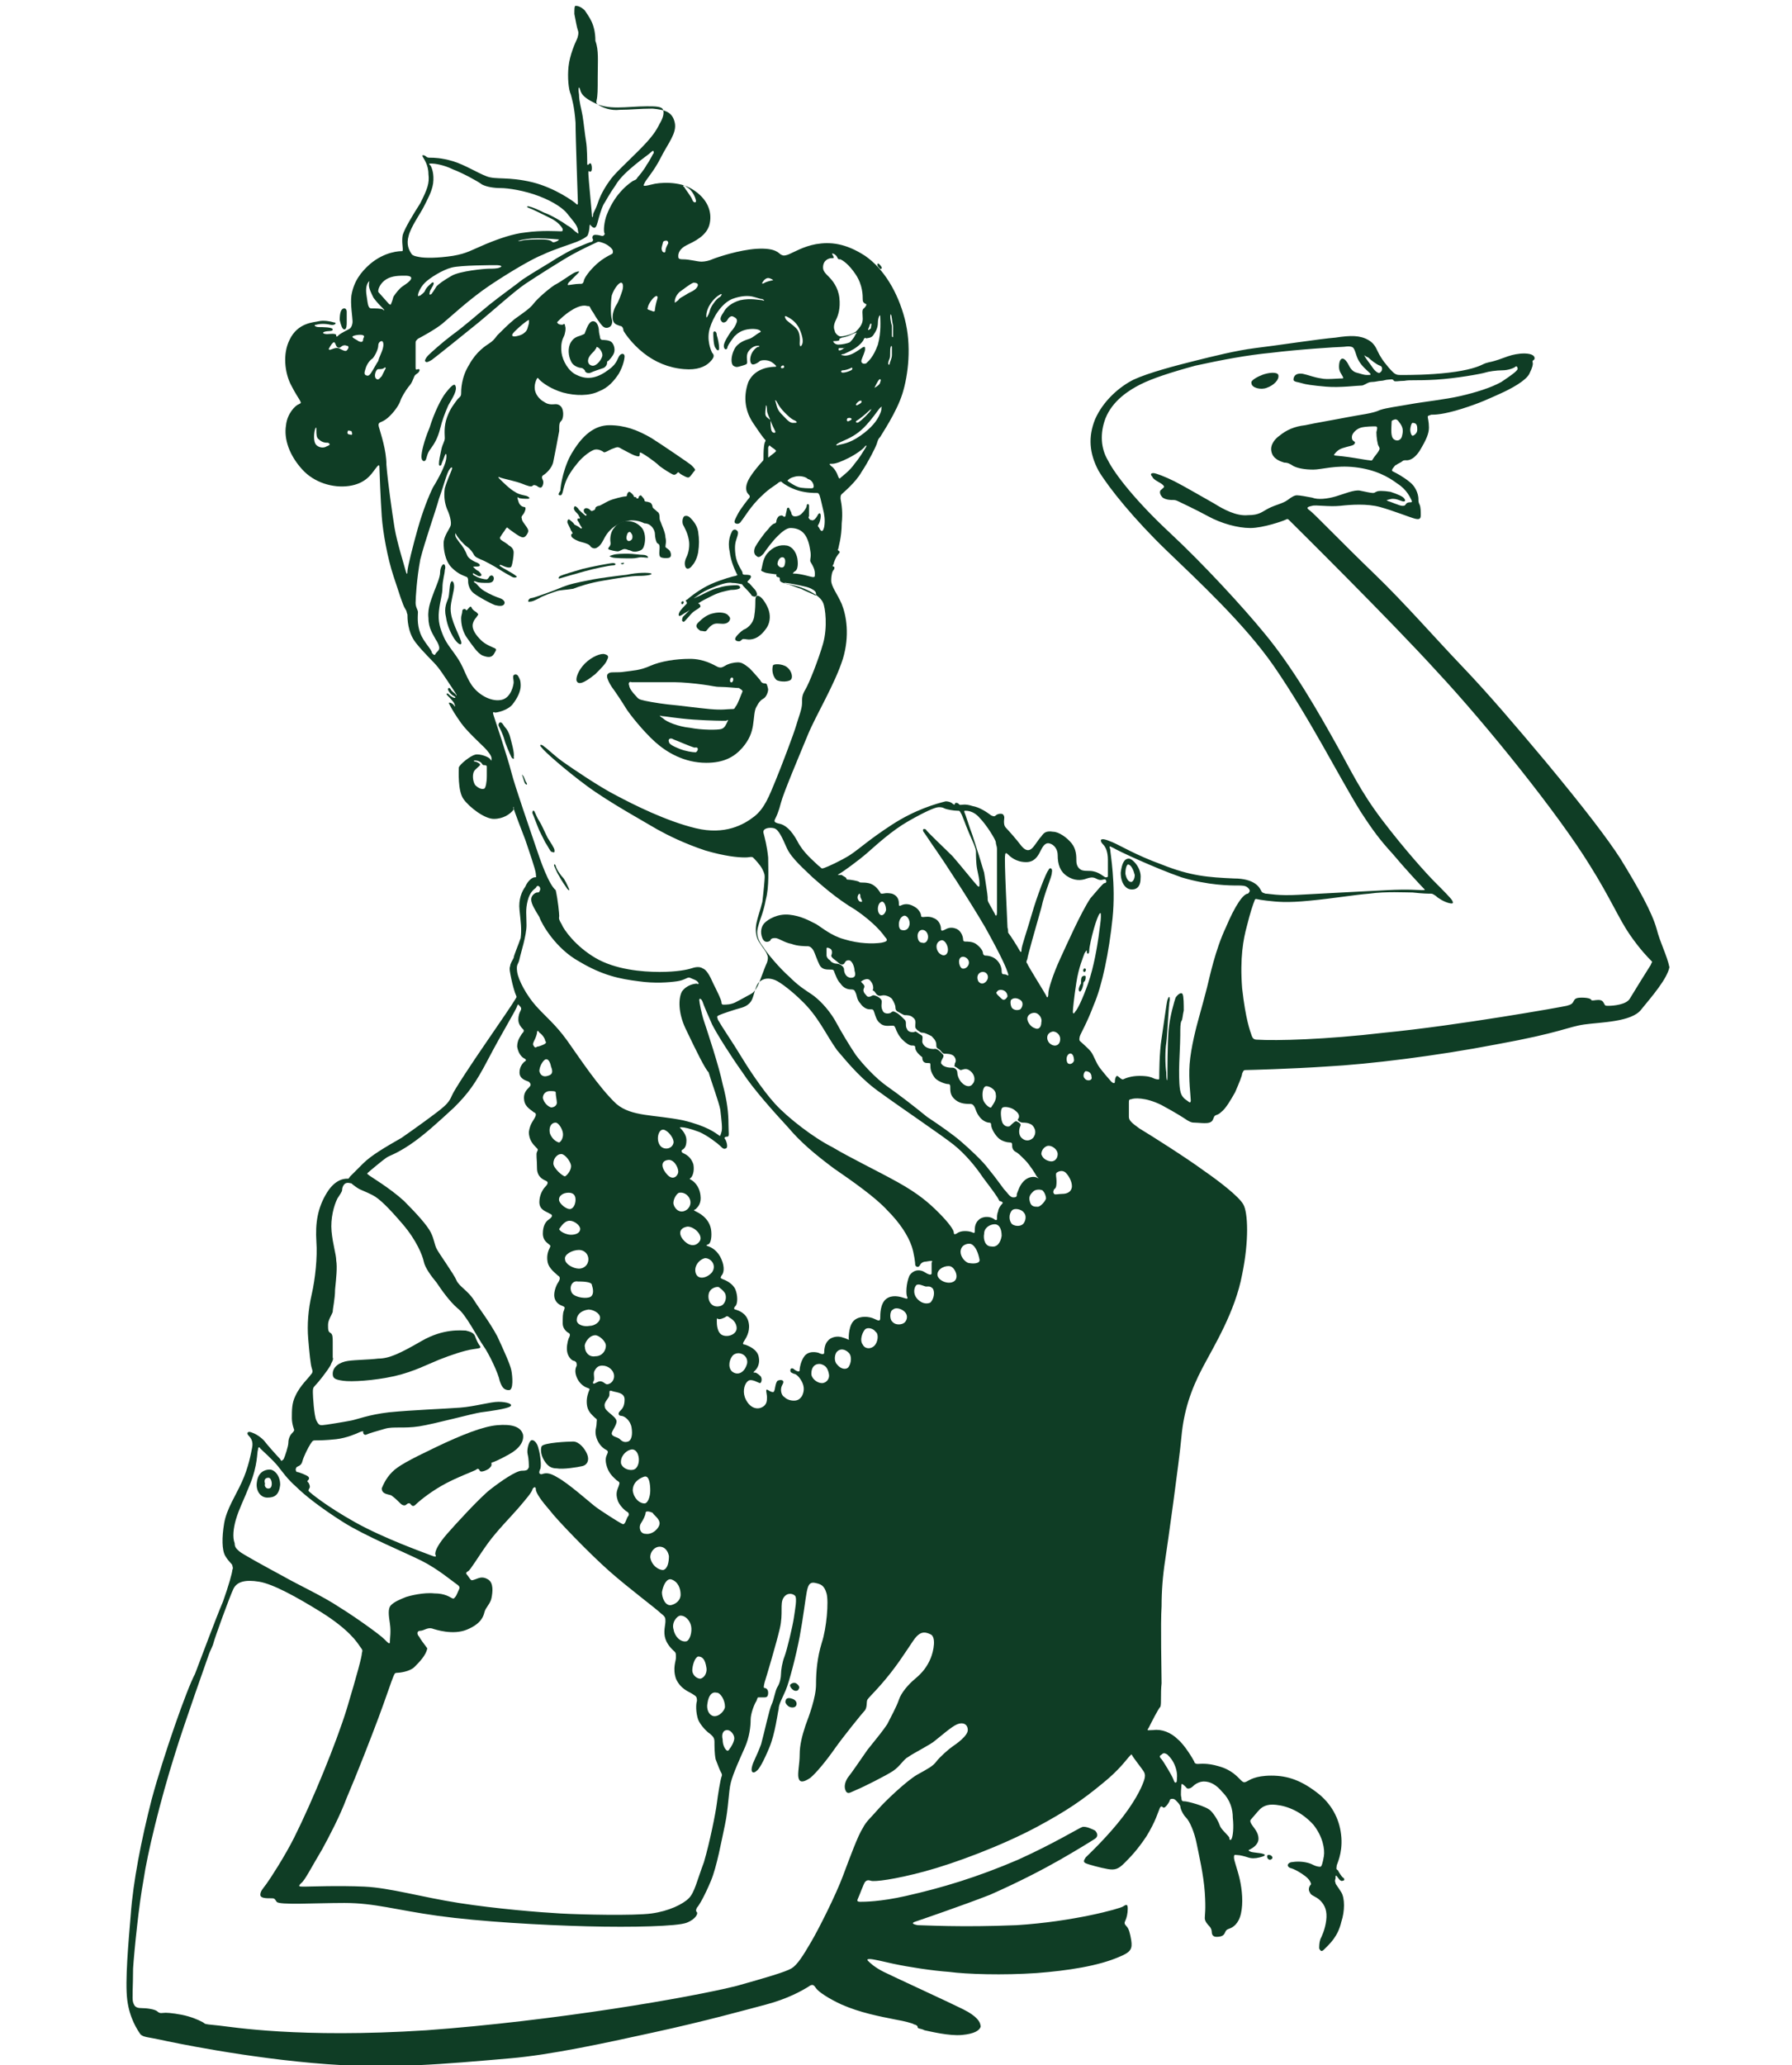 <?xml version="1.0" encoding="utf-8"?>
<!-- Generator: Adobe Illustrator 24.0.2, SVG Export Plug-In . SVG Version: 6.00 Build 0)  -->
<svg version="1.1" id="Layer_1" xmlns="http://www.w3.org/2000/svg" xmlns:xlink="http://www.w3.org/1999/xlink" x="0px" y="0px"
	 viewBox="0 0 153.5 176.8" style="enable-background:new 0 0 153.5 176.8;" xml:space="preserve">
<style type="text/css">
	.st0{fill:#0F3D25;}
</style>
<g>
	<path class="st0" d="M22.9,128.2c0.6,0,1-0.2,1.1-1.1c0-0.8-0.5-1.3-0.9-1.3c-0.4,0-1,0.2-1.1,1.1
		C21.9,127.6,22.3,128.2,22.9,128.2z M23,126.5c0.3,0,0.4,0.8,0.1,0.9c-0.2,0.1-0.5-0.1-0.4-0.4C22.6,126.7,22.7,126.5,23,126.5z"/>
	<path class="st0" d="M33.5,128c0.3,0.2,0.6,0.5,0.8,0.7s0.4,0.2,0.5,0.1c0.1-0.1,0.3-0.2,0.4,0c0.1,0.1,0.2,0.2,0.4,0
		c0.2-0.2,1-0.9,2.2-1.6c1.2-0.7,2.9-1.3,3-1.4c0.1-0.1,0.2-0.1,0.3,0.1c0.1,0.2,0.7-0.1,0.8-0.2c0.1-0.1,0.2-0.2,0.2-0.3
		c0-0.1,0-0.1,0-0.2c0.1,0,0.6-0.2,1.5-0.7s1.3-1.1,1.2-1.7c-0.2-0.7-1-0.9-2.2-0.8c-1.2,0.1-3,0.8-5.3,1.9s-3.2,1.6-3.7,2.1
		c-0.6,0.6-0.8,1.2-0.9,1.4C32.7,127.9,33.2,127.9,33.5,128z"/>
	<path class="st0" d="M47.7,125.7c0.5,0.1,1.8-0.1,2.2-0.2c0.4-0.1,0.6-0.5,0.4-1s-0.7-1.1-1.2-1.1c-0.5,0-2.5,0.1-2.7,0.4
		c-0.1,0.2-0.1,0.7,0.2,1.2S47.2,125.7,47.7,125.7z"/>
	<path class="st0" d="M68,144.7c0.2,0.1,0.4,0,0.4-0.1c0.1-0.1,0.1-0.3-0.2-0.5c-0.2-0.1-0.4,0-0.5,0.1S67.8,144.6,68,144.7z"/>
	<path class="st0" d="M67.8,145.4c-0.3-0.1-0.5,0-0.5,0.2c-0.1,0.1,0.1,0.4,0.3,0.5c0.2,0.1,0.5,0.1,0.6-0.1
		C68.3,145.8,68.2,145.5,67.8,145.4z"/>
	<path class="st0" d="M108.6,158.8c-0.1,0-0.1,0.4,0.2,0.4C109.2,159.1,108.9,158.7,108.6,158.8z"/>
	<path class="st0" d="M96.7,73.5c-0.4,0-0.6,0.4-0.7,1.2c0,0.9,0.4,1.3,0.7,1.4c0.3,0.1,1,0.1,1-0.9C97.8,74.3,97,73.5,96.7,73.5z
		 M96.9,75.5c-0.2,0-0.4-0.2-0.5-0.7c0-0.5,0.1-0.7,0.2-0.8c0.3,0,0.5,0.5,0.6,0.9C97.2,75.3,97,75.5,96.9,75.5z"/>
	<path class="st0" d="M92.7,83.6c-0.1,0.1-0.1,0.3-0.1,0.4s0,0.2,0,0.2c-0.1,0.1-0.2,0.4-0.2,0.5c0,0.1,0.1,0.3,0.2,0.1
		c0.1-0.1,0.2-0.5,0.2-0.6c0-0.1,0-0.1,0.1-0.2s0.1-0.3,0.1-0.4S92.8,83.5,92.7,83.6z"/>
	<path class="st0" d="M92.9,82.9c-0.1,0-0.2,0.3,0,0.3C93,83.2,93.1,82.9,92.9,82.9z"/>
	<path class="st0" d="M47.7,50.6c0.3-0.1,0.8-0.1,1.4-0.2c0.5-0.2,1.4-0.5,2.6-0.7c1.2-0.2,2.3-0.4,3-0.4c0.7,0,1.2-0.1,1.1-0.2
		c-0.2-0.1-1.2-0.1-2.1,0.1c-0.9,0.1-2.4,0.3-2.9,0.4s-1.6,0.3-2.2,0.5c-0.6,0.2-1,0.4-1.3,0.5c-0.3,0.1-1.6,0.6-1.8,0.6
		c-0.2,0-0.4,0.4-0.1,0.3c0.2,0,0.4-0.1,0.8-0.3C46.5,51,47.4,50.7,47.7,50.6z"/>
	<path class="st0" d="M48,49.3c-0.2,0.1-0.2,0.3,0,0.2c0.3-0.1,1.4-0.4,2.1-0.6c0.7-0.2,2.1-0.5,2.4-0.5c0.3,0,0.3-0.2,0-0.2
		c-0.2,0-1.8,0.3-2.6,0.5C49.2,48.9,48.2,49.2,48,49.3z"/>
	<path class="st0" d="M54.1,47.8c0.4,0,0.6-0.1,0.8-0.1c0.3,0,0.7,0.1,0.6,0c0-0.1-0.2-0.2-0.4-0.2c-0.3,0-0.9-0.1-1.3-0.1
		c-0.4,0-1,0-1.3,0.1c-0.3,0.1-0.4,0.1-0.1,0.2C52.6,47.8,53.7,47.8,54.1,47.8z"/>
	<path class="st0" d="M53.3,48.2c-0.2,0-0.1,0.1,0,0.1C53.5,48.3,53.5,48.1,53.3,48.2z"/>
	<path class="st0" d="M56.1,45.7c0,0.3,0.1,0.7,0.2,0.8c0.2,0.1,0.2,0.2,0.2,0.4s-0.1,0.7,0.1,0.8c0.2,0.1,0.7,0.1,0.8,0
		c0.1-0.1,0.1-0.3,0-0.5s-0.4-0.3-0.4-0.4c0-0.2,0.1-0.4,0-0.8c0-0.4-0.3-1-0.4-1.3c-0.1-0.2-0.1-0.3-0.1-0.4c0-0.1,0-0.4-0.2-0.5
		c-0.2-0.2-0.4-0.3-0.4-0.4s-0.1-0.4-0.3-0.4c-0.2-0.1-0.4,0-0.4-0.2c0-0.1-0.3-0.4-0.3-0.4c-0.1,0-0.2,0.1-0.2,0.2s-0.2,0.1-0.2,0
		s-0.2,0-0.2-0.1s-0.3-0.4-0.4-0.4c-0.1,0-0.2,0.2-0.2,0.3c0,0.1-0.1,0.1-0.2,0.1c-0.1,0-1,0.2-1.4,0.4c-0.4,0.2-0.7,0.4-0.8,0.4
		c-0.1,0-0.3,0.1-0.3,0.2c0,0.1-0.1,0.2-0.2,0.2c0,0-0.1,0.1-0.2,0c-0.1-0.1-0.2-0.2-0.4-0.2c-0.1,0-0.2,0.1-0.2,0.2
		c0,0.1,0.1,0.3,0.2,0.3c0.1,0.1,0,0.2-0.1,0.1c-0.1-0.1-0.5-0.4-0.6-0.6c-0.2-0.2-0.3-0.2-0.3-0.1c-0.1,0.1,0,0.3,0.1,0.4
		c0.1,0.1,0.3,0.3,0.3,0.4c0.1,0.1,0.1,0.2,0,0.2c-0.1-0.1-0.2,0.1-0.1,0.2c0.1,0.1,0.2,0.4,0.3,0.5c0.1,0.1,0,0.2-0.1,0.1
		s-0.3-0.2-0.5-0.3c-0.1-0.2-0.3-0.3-0.4-0.4c-0.1-0.1-0.2,0-0.2,0.2c0,0.1,0.3,0.6,0.3,0.7c0.1,0.1,0.2,0.3,0.1,0.3
		c-0.1,0-0.1,0.2,0,0.3s0.4,0.3,0.8,0.4c0.4,0.1,0.7,0.2,0.8,0.4c0.1,0.1,0.3,0.2,0.5,0.1c0.2-0.1,0.4-0.3,0.6-0.7s0.5-0.9,1.2-1.3
		s1.5-0.5,2.3-0.1C55.8,44.8,56.1,45.4,56.1,45.7z"/>
	<path class="st0" d="M59.1,44.3c-0.1-0.1-0.3-0.2-0.5-0.1c-0.1,0.1-0.2,0.4-0.1,0.7c0.1,0.2,0.4,0.7,0.5,1.3c0.1,0.5,0,1.1-0.2,1.5
		c-0.1,0.2-0.2,0.5-0.1,0.8c0.1,0.3,0.4,0.2,0.6-0.1c0.2-0.2,0.4-0.6,0.5-1.1c0.1-0.7,0.1-1.1,0-1.8C59.7,44.9,59.3,44.5,59.1,44.3z
		"/>
	<path class="st0" d="M58.8,51.5c0,0.1,0.1,0.1,0,0.2c-0.1,0.1-0.5,0.5-0.6,0.7c-0.1,0.2-0.1,0.4,0.1,0.3c0.2-0.1,0.3-0.2,0.5-0.3
		c0.2-0.1,0.4-0.3,0.2-0.1c-0.2,0.2-0.4,0.4-0.5,0.5c-0.1,0.2-0.1,0.4,0,0.4c0.1,0.1,0.2-0.1,0.4-0.3s0.3-0.4,0.6-0.6
		s0.5-0.3,0.5-0.4s-0.1-0.2-0.1-0.2c-0.1,0-0.1-0.1,0-0.1c0.1-0.1,0.5-0.3,1.1-0.6c0.6-0.3,1.1-0.4,1.6-0.5c0.5,0,0.8-0.1,0.8-0.2
		c0-0.1-0.1-0.2-0.3-0.2c-0.2,0-0.9,0-1.5,0.2C61,50.4,60,51,59.7,51.1c-0.2,0.1-0.4,0.2-0.1,0c0.3-0.2,0.5-0.4,1.2-0.7
		c0.7-0.3,1.5-0.6,1.9-0.5c0.4,0,0.7,0.1,0.8,0.1c0.1,0,0.1,0.1,0.2,0.2c0.1,0.1,0.6,0.6,0.7,0.8c0.2,0.1,0.3,0.1,0.4,0
		c0.1-0.1,0-0.4-0.2-0.6s-0.4-0.5-0.5-0.5c-0.1-0.1-0.1-0.1,0-0.2c0.1-0.1,0.3-0.3,0.2-0.4c0-0.1-0.4-0.1-0.5-0.1
		c-0.2,0-0.2-0.1-0.2-0.2c0-0.1-0.5-0.7-0.6-1.5c-0.1-0.8,0-1.1,0.1-1.4c0.1-0.3,0.2-0.6,0-0.7c-0.1-0.1-0.3-0.1-0.4,0.1
		c-0.1,0.2-0.4,0.8-0.2,1.7c0.1,0.9,0.5,1.7,0.6,1.9s0.1,0.1-0.1,0.2c-0.1,0-1.2,0.3-2.1,0.7c-0.9,0.4-1.8,1.1-2,1.3
		C58.7,51.4,58.7,51.4,58.8,51.5z"/>
	<path class="st0" d="M65.5,49c0.2,0.1,1.5,0.2,1.8,0.3c0.3,0.1,0.4,0,0.5,0c0.1-0.1,0.1-0.3,0.3-0.4s0.3-0.5,0.2-1.1
		c-0.1-0.5-0.4-1-0.9-1.1c-0.6-0.1-1.2,0.1-1.7,0.7c-0.4,0.5-0.4,1.2-0.5,1.4C65.2,48.9,65.3,48.9,65.5,49z M67,47.7
		c0.3,0,0.3,0.4,0.2,0.7c-0.1,0.3-0.5,0.2-0.6-0.1C66.6,48,66.8,47.7,67,47.7z"/>
	<path class="st0" d="M141.9,79.5c-0.4-1.4-1.5-3.4-3.1-6c-1.1-1.7-3-4.2-6.4-8.3c-2.6-3.1-4.9-5.8-7.1-8.1c-2.3-2.4-5-5.5-7.6-8
		s-5.2-5.2-5.5-5.4s-0.3-0.3,0.2-0.4c0.3-0.1,1.4,0.1,2.4,0c0.9-0.1,2.3-0.2,3.4,0.1c1.1,0.3,2.6,0.9,3,1s0.5,0,0.5-0.3
		s0-0.7-0.1-0.9c-0.1-0.2-0.1-0.3-0.1-0.5c0-0.2-0.1-0.9-0.7-1.4c-0.6-0.5-1.2-0.8-1.4-0.9c-0.2-0.1-0.2-0.1-0.1-0.3
		c0.1-0.1,0.2-0.3,0.3-0.3c0.1-0.1,0.4-0.2,0.5-0.3c0.1-0.1,0.2-0.1,0.3-0.1c0.1,0,0.6,0.1,1.2-0.8c0.6-1,0.8-1.5,0.8-2
		c0-0.5-0.1-0.8-0.1-0.9c0-0.1,0-0.1,0.3-0.2c0.3,0,1,0,2.6-0.5s2.4-0.9,3.3-1.3c0.9-0.4,2.2-1.1,2.5-1.7s0.3-0.8,0.3-0.9
		c0-0.1-0.1-0.2,0.1-0.3c0.1-0.1,0.1-0.4-0.4-0.5c-0.5-0.1-1.1,0-1.5,0.1s-1.1,0.4-1.5,0.5c-0.3,0.1-0.6,0.1-1,0.3s-1.2,0.5-2.9,0.7
		c-1.7,0.2-3.4,0.2-3.9,0.2s-0.5,0-0.7-0.1c-0.2-0.1-0.9-0.9-1.2-1.4c-0.4-0.6-0.4-1.1-1.1-1.5c-0.7-0.4-1.5-0.4-2.8-0.2
		c-1.3,0.1-5.2,0.7-6.9,0.9c-1.6,0.2-3.6,0.7-5.2,1.1c-1.6,0.4-3.9,1-5.2,1.6c-1.2,0.6-2.6,1.8-3.3,3.4c-0.6,1.5-0.5,2.9,0.3,4.4
		c0.9,1.5,3.1,4.2,5.8,6.8c2.7,2.6,6.7,6.3,9.2,9.9c3.1,4.5,5.6,9.5,7.4,12.4c1.1,1.7,1.7,2.5,2.8,3.7c1,1.2,2.4,2.7,2.6,2.9
		c0.2,0.2,0.2,0.2-0.1,0.2s-1.1-0.1-3,0c-1.8,0.1-5.9,0.3-7.6,0.4s-2.5-0.1-2.8-0.1c-0.3-0.1-0.3-0.1-0.4-0.3s-0.5-1-2.3-1
		c-2.2-0.1-3.7-0.2-6.2-1.2c-2.2-0.8-3.5-1.6-4.2-1.9c-0.7-0.3-0.9-0.3-1-0.2c0,0.1,0,0.2,0.2,0.4c0.2,0.2,0.4,0.6,0.4,1.3
		s0,1.3,0,1.4c0,0.1-0.1,0.1-0.2,0.1c-0.1,0-0.5-0.4-1-0.5c-0.4-0.1-0.6,0-1-0.1c-0.3-0.1-0.5-0.4-0.5-0.8c0-0.4,0-1-0.4-1.5
		c-0.4-0.5-1.1-1-1.6-1c-0.6-0.1-0.8,0.1-1,0.4c-0.3,0.3-0.6,0.9-0.9,1.1c-0.3,0.2-0.6,0-0.9-0.4s-1-1.2-1.2-1.4
		c-0.2-0.2-0.2-0.4-0.2-0.6c0-0.2,0.1-0.4-0.1-0.6c-0.2-0.1-0.5,0-0.6,0.1c-0.1,0.1-0.2,0.1-0.4,0c-0.4-0.3-1-0.7-1.6-0.8
		c-0.6-0.2-0.9-0.1-1-0.1c-0.1,0-0.1,0-0.2-0.1c-0.1-0.1-0.3-0.1-0.3,0c0,0.1-0.1,0.1-0.2,0c-0.1-0.1-0.3-0.2-0.6-0.2
		c-0.8,0.2-2.6,0.7-4.6,2c-2,1.3-2.7,2-3.6,2.6c-0.8,0.5-1.9,1-2.2,1.1s-0.2,0-0.5-0.2c-0.4-0.4-1.3-1.1-1.8-2.1
		c-0.5-0.9-1-1.4-1.6-1.5c-0.4-0.1-0.4-0.2-0.3-0.4c0.1-0.2,0.3-0.6,0.5-1.4c0.2-0.8,1.6-4.1,2.3-5.8c0.7-1.7,2.3-4.3,3-6.5
		c0.6-2,0.3-3.7-0.1-4.7c-0.4-0.9-0.9-1.5-0.9-2c0-0.5,0.1-0.8,0.2-0.9c0.1-0.1,0.1-0.3,0-0.3c-0.1,0-0.1-0.1,0-0.2
		c0-0.1,0.2-0.6,0.3-0.7c0.1-0.2,0.3-0.3,0.2-0.4c-0.1-0.1-0.2-0.1-0.1-0.2c0-0.1,0.3-1,0.3-2.2c0.1-0.9,0-1.6-0.1-2.1
		c0-0.2,0-0.3,0.1-0.4c0.1-0.1,1.2-1,1.7-1.9c0.6-0.9,1.2-2.1,1.3-2.4c0.1-0.3,0.1-0.4,0.3-0.6c0.1-0.2,1.4-2.1,1.9-3.7
		c0.5-1.6,0.8-4.1,0.2-6.4c-0.6-2.3-1.8-4.3-3.4-5.4c-1.7-1.1-3-1.2-4.2-1c-1.1,0.2-1.9,0.7-2.4,0.9c-0.3,0.1-0.4,0.1-0.6,0
		c-0.2-0.1-0.4-0.6-2.1-0.5c-1.5,0.1-3.3,0.7-3.8,0.9c-0.2,0.1-0.6,0.2-0.9,0.2c-0.4,0-1-0.2-1.6-0.2c-0.4,0-0.4-0.1-0.4-0.3
		c0-0.2,0.1-0.6,0.7-0.9s1.8-0.8,2-1.9c0.2-1-0.2-2.1-1.5-2.9c-1.1-0.7-2.8-0.6-3.5-0.4c-0.8,0.2-0.7,0.1-0.6-0.1
		c0.1-0.3,0.8-1,1.4-2.2s1.4-2.1,1.2-3c-0.2-0.9-0.8-1.1-1.9-1.2c-1.1,0-1.9,0.1-2.8,0.1c-0.8,0.1-1.5-0.2-1.8-0.4
		c-0.3-0.2-0.2-0.2-0.2-0.4c0.1-0.4,0.1-0.9,0.1-2c0-1.4,0.1-2.3-0.2-3.1C51,2,50.4,1.4,50.1,0.9c-0.4-0.4-0.7-0.4-0.8-0.4
		c-0.1,0-0.1,0.3-0.1,0.7c0.1,0.5,0.2,1.1,0.3,1.4c0.1,0.2,0,0.6-0.1,0.8c-0.1,0.2-0.6,1.3-0.7,2.3c-0.1,0.9,0,2,0.2,2.4
		c0.1,0.4,0.3,1,0.4,2.4c0,1.3,0.2,6.6,0.2,6.8c0,0.2,0,0.3-0.2,0.1c-0.1-0.1-1.7-1.3-3.7-1.8c-2.1-0.5-3.1-0.2-3.9-0.5
		s-1.9-1-2.9-1.3c-1-0.3-1.7-0.3-1.9-0.3c-0.2,0-0.3,0-0.4-0.1c-0.1-0.1-0.4-0.2-0.3,0c0.1,0.2,0.5,0.7,0.5,1.5
		c0.1,0.8-0.1,1.3-0.7,2.5c-0.7,1.1-1.3,2.1-1.5,2.7c-0.1,0.5,0,1,0,1.2c0,0.2,0,0.2-0.1,0.2s-1.4,0-2.7,1.1
		c-0.8,0.7-1.4,1.5-1.6,2.7c-0.1,0.7,0.1,1.9,0.1,2.2s-0.1,0.5-0.2,0.6s-0.8,0.4-1,0.6c-0.1,0.1-0.2,0.2-0.2,0
		c0-0.2-0.6-0.1-0.8-0.1c-0.2,0-0.5-0.1-0.2-0.2s0.7,0,0.7-0.2S27.6,28,27.3,28c-0.3,0-0.5-0.2-0.2-0.2c0.3-0.1,0.8-0.1,1.2,0
		c0.4,0.1,0.6-0.2,0.3-0.2c-0.3-0.1-0.9-0.2-1.3-0.1c-0.4,0.1-1.8,0.1-2.5,1.6c-0.6,1.2-0.4,2.8,0.1,3.8c0.4,0.8,0.7,1.2,0.8,1.4
		s0.1,0.2-0.1,0.3c-0.3,0.1-1,0.8-1.1,1.8c-0.2,1.2,0.3,2.6,1.4,3.8c1,1.1,2.6,1.6,4,1.4c1.4-0.2,1.9-1,2.2-1.4
		c0.3-0.4,0.4-0.5,0.4-0.2c0,0.2,0.1,2.8,0.2,4.2c0.1,1.4,0.5,3.6,1,5.1s0.8,2.5,1,2.8c0.2,0.3,0.1,0.3,0.2,0.5c0,0.3,0,1.5,0.7,2.4
		c0.7,0.9,1.5,1.6,1.9,2.1c0.4,0.5,1.3,1.9,1.5,2.2s0.1,0.3,0,0.1c-0.1-0.1-0.3-0.2-0.4-0.4c-0.1-0.2-0.3-0.1-0.2,0.1
		s0.3,0.4,0.5,0.5s0.1,0.2-0.1,0.1c-0.2-0.1-0.3-0.2-0.4-0.3c-0.1-0.1-0.2,0-0.1,0.1s0.5,0.5,0.6,0.7s0.1,0.4,0,0.2
		c-0.1-0.2-0.6-0.4-0.4-0.1c0.2,0.4,0.5,0.9,1,1.6s1.7,1.8,2,2.1c0.3,0.3,0.6,0.7,0.6,0.9c0,0.2,0,0.3-0.1,0.1s-0.9-0.5-1.3-0.4
		c-0.4,0.1-1.3,0.8-1.4,1.1c0,0.3-0.1,2,0.4,2.7c0.5,0.7,1.8,1.7,2.6,1.7c0.8,0,1.4-0.4,1.7-0.8C43.9,69,44,69,44,69.2
		c0,0.1,0.8,2.2,1,2.7c0.2,0.6,0.9,2.6,0.9,2.9s0.1,0.3-0.1,0.3c-0.2,0-0.6,0.3-0.8,0.8c-0.3,0.4-0.6,1.1-0.5,2
		c0.1,1,0.2,1.6,0.1,2.4C44.4,80.9,44,81.8,44,82c-0.1,0.2-0.3,0.5-0.3,0.7c-0.1,0.2,0,0.6,0.1,1.1c0.1,0.5,0.3,1.2,0.4,1.4
		s0,0.2-0.1,0.4s-1.4,2.1-2.5,3.7c-1.1,1.6-2.7,4-2.9,4.5c-0.2,0.5-0.5,0.8-1,1.2c-0.5,0.4-2,1.5-3.3,2.4c-1.4,0.8-2.6,1.5-3.3,2.2
		s-1,1-1.1,1.1c-0.1,0.1-0.1,0.2-0.2,0.2s-1-0.1-1.8,1.2s-1,2.6-0.9,4.2c0.1,1.3-0.1,3.2-0.4,4.5c-0.3,1.3-0.4,2.6-0.3,3.8
		c0.1,1.2,0.2,2.2,0.3,2.5s0.1,0.4-0.1,0.6c-0.1,0.2-0.9,0.9-1.3,1.8c-0.3,0.6-0.3,1.2-0.3,1.9c0,0.5,0.2,1,0.2,1
		c0,0.1-0.1,0.2-0.2,0.3s-0.3,0.4-0.3,0.8c0,0.3-0.3,1.2-0.4,1.4c-0.2,0.2-0.2,0.2-0.3,0c-0.2-0.2-1.1-1.2-1.4-1.6
		c-0.4-0.4-0.8-0.6-1.1-0.7c-0.3-0.1-0.4,0.1-0.2,0.3c0.2,0.2,0.4,0.5,0.3,1c-0.1,0.5-0.3,1.7-0.9,3c-0.5,1.1-1.3,2.3-1.5,3.5
		s-0.2,2.3,0.1,2.8s0.6,0.7,0.6,0.8c0,0.1,0.1,0.2,0,0.4c0,0.2-0.3,1.3-0.8,2.7c-0.6,1.4-1.9,4.9-2.4,6.2C16,144.6,14,150.3,13,154
		c-0.9,3.5-1.6,7.1-1.8,9.9c-0.2,2.4-0.5,5.7-0.3,7.3c0.2,1.6,0.9,2.6,1.1,2.9c0.2,0.3,0.8,0.3,1.7,0.5c0.9,0.2,7.5,1.6,14.3,2.1
		c5.6,0.4,9.9,0,15.7-0.5c3.5-0.3,8.1-1.3,12.2-2.2c4.6-1,7.8-1.9,9.7-2.4c1.9-0.5,3.1-1.2,3.6-1.5c0.4-0.3,0.5-0.2,0.7,0.1
		s1.1,0.9,2.2,1.4c1.6,0.7,3.2,1,4.7,1.3c0.6,0.1,1.4,0.3,1.5,0.4c0.1,0,0.3,0.1,0.3,0.2c0,0.2,0.2,0.1,0.6,0.3
		c0.5,0.1,2.1,0.5,3.2,0.4s1.5-0.4,1.6-0.7c0-0.4-0.3-0.9-1.5-1.5s-6-2.8-6.8-3.2c-0.8-0.4-1.2-0.8-1.3-0.9
		c-0.1-0.1-0.2-0.2,0.1-0.2c0.3,0,1.1,0.2,2,0.4c1.4,0.3,3.4,0.6,4.8,0.7c1.5,0.2,4.6,0.3,7.5,0.1c2.6-0.2,5.3-0.6,7.1-1.4
		c1-0.4,1.1-0.7,1-1.4c-0.1-0.6-0.2-1-0.4-1.2s-0.2-0.3-0.1-0.5s0.2-0.6,0.2-1s-0.1-0.4-0.4-0.2c-0.3,0.2-4.3,1.3-9.1,1.6
		c-4.8,0.2-8,0-8.5,0c-0.5-0.1-0.5-0.2-0.2-0.3c0.3-0.1,4.1-1.4,6.4-2.3c2.5-1.1,4.6-2.2,6-3c1.4-0.8,2.7-1.6,3-1.8s0.2-0.5,0-0.7
		c-0.2-0.1-0.8-0.4-1.1-0.3s-2.4,1.4-5.5,2.8c-3.5,1.5-6.5,2.4-9.6,3.1c-2.2,0.5-3.6,0.5-3.9,0.5c-0.3,0-0.3-0.1-0.2-0.3
		c0.1-0.2,0.5-1.3,0.6-1.4c0.1-0.1,0.2-0.2,0.5-0.1s2-0.1,4.6-0.8c2.6-0.7,6.6-2.2,9.6-3.8c2.6-1.4,3.9-2.3,5.6-3.7
		c1.5-1.2,2.1-2.1,2.3-2.3c0.2-0.2,0.2-0.3,0.3-0.1c0.1,0.2,0.9,1.2,1,1.4s0.1,0.4,0,0.7c-0.1,0.3-0.5,1.4-1.8,3.1
		c-1.3,1.7-2.9,3.2-3.2,3.5c-0.2,0.3-0.2,0.4,0,0.5c0.2,0.1,1.3,0.4,1.9,0.5s0.9,0,1.4-0.5c0.5-0.5,1.1-1.1,1.9-2.3
		c0.8-1.3,1-2.1,1.1-2.3c0.1-0.3,0.2-0.3,0.3-0.2c0.1,0.1,0.2,0,0.3-0.1c0.1-0.1,0.3-0.4,0.3-0.5s0.3-0.2,0.5,0
		c0.2,0.2,0.3,0.3,0.4,0.5c0,0.2,0.2,0.7,0.5,1s0.7,1.2,0.9,2.2c0.2,1,0.6,2.7,0.7,4.2c0.1,1.5,0,1.9,0,2.2s0.3,0.6,0.4,0.7
		c0.1,0.1,0.2,0.3,0.2,0.5s0.1,0.4,0.4,0.4c0.4,0,0.6-0.1,0.7-0.3c0.1-0.2,0.1-0.3,0.4-0.4c0.3-0.1,0.8-0.4,1-1.3
		c0.2-0.9,0.1-2-0.1-2.9c-0.2-0.9-0.5-1.6-0.5-1.9c0-0.3,0.1-0.2,0.3-0.2c0.2,0,0.6,0.1,0.9,0.2c0.3,0.1,0.6,0.1,1,0
		c0.4-0.1,0.6-0.2,0.3-0.3c-0.3-0.1-0.9-0.1-1.1-0.2c-0.2-0.1-0.2-0.1,0-0.2c0.2-0.1,0.7-0.4,0.7-0.9c0-0.4-0.2-0.7-0.5-1.1
		s-0.2-0.5-0.1-0.6c0.1-0.1,0.5-0.6,0.7-0.8c0.2-0.2,0.6-0.5,1.4-0.4c1,0.1,2.2,0.6,3.2,1.7c0.8,1,1,2.1,0.9,2.7
		c-0.1,0.6-0.2,0.9-0.3,0.9c-0.3,0-0.5-0.1-0.7-0.2c-0.4-0.2-1.1-0.3-1.7-0.2c-0.3,0-0.6,0.3-0.2,0.5c0.4,0.1,0.9,0.4,1.3,0.7
		c0.4,0.3,0.5,0.6,0.5,0.7c-0.1,0.1-0.3,0.4-0.1,0.7c0.1,0.3,0.5,0.3,0.9,0.7c0.4,0.4,0.6,0.9,0.5,1.7c-0.1,0.8-0.4,1.4-0.5,1.6
		c-0.1,0.3-0.1,0.6-0.1,0.8c0.1,0.2,0.2,0.3,0.4,0.1c0.5-0.5,1.2-1.1,1.5-2.4c0.3-0.9,0.3-2,0-2.5c-0.3-0.5-0.5-0.7-0.5-0.8
		c0-0.1-0.1-0.1,0-0.4c0-0.2,0-0.3,0.1-0.2c0.1,0.1,0.3,0.5,0.5,0.4c0.2,0,0.2-0.2,0-0.3c-0.1-0.1-0.3-0.4-0.4-0.6
		c-0.2-0.1-0.1-0.2-0.1-0.4c0-0.1,0.5-1,0.4-2.4c-0.1-1.4-0.7-2.7-1.9-3.7c-1.5-1.2-2.7-1.6-4.1-1.6s-1.9,0.4-2.1,0.5
		s-0.3,0.1-0.5-0.1c-0.3-0.3-0.8-0.9-1.9-1.2c-1-0.3-1.6-0.2-1.8-0.2c-0.2,0-0.3-0.1-0.3-0.2c-0.1-0.2-0.8-1.4-1.4-1.9
		c-0.6-0.6-1.4-0.9-2.1-0.8c-0.5,0-0.6,0.1-0.4-0.2c0.2-0.4,0.8-1.6,1-1.8c0.1-0.3,0-1.1,0.1-2c0-0.9-0.1-5.1,0-6.6
		c0-1.3,0.1-2.6,0.3-3.9c0.2-1.3,1.2-8.4,1.4-10.6s0.8-4,1.8-5.9c1-1.9,2.8-4.8,3.4-8c0.6-2.9,0.5-5.3,0.1-6s-2.1-2-3.4-2.9
		c-1.5-1.1-4.5-3-5.5-3.6c-0.7-0.5-0.9-0.7-0.9-1s0-1,0-1.2c0-0.2,0-0.3,0.2-0.3c0.2-0.1,1.2-0.2,2.6,0.5c1.3,0.7,1.9,1.1,2.2,1.3
		c0.2,0.1,0.3,0.2,0.6,0.2c0.3,0,1,0.1,1.3,0c0.3-0.1,0.3-0.3,0.4-0.5c0.1-0.2,0.3-0.1,0.6-0.4c0.4-0.3,0.8-1,1.2-1.7
		c0.3-0.7,0.6-1.4,0.6-1.6c0.1-0.2,0.1-0.3,0.3-0.3c0.3,0,3.9-0.1,6.9-0.3c3.7-0.2,9.4-0.9,14.6-1.9c5.5-1,6.1-1.5,7.5-1.7
		c1.4-0.2,4.1-0.2,4.9-1.3c0.9-1.1,2.2-2.6,2.4-3.6C142.8,81.8,142.2,80.7,141.9,79.5z M58.8,16c0.4,0.2,0.7,0.7,0.8,1.1
		c0.1,0.3-0.2,0.3-0.3,0s-0.6-0.9-0.7-1.1C58.4,15.9,58.6,15.8,58.8,16z M41.7,66.4c0,0.6-0.1,1-0.2,1.1c-0.2,0.1-0.5,0-0.8-0.3
		c-0.2-0.3-0.3-1,0-1.3c0.3-0.3,0.5-0.4,0.4-0.5c-0.1-0.1-0.3-0.2-0.4-0.2c-0.1,0-0.2-0.1,0-0.1c0.2,0,0.5,0.1,0.6,0.3
		c0.1,0.2,0.3,0,0.4,0.2C41.7,65.7,41.7,65.8,41.7,66.4z M101.2,152.8c0-0.2,0.2,0,0.4,0.2c0.1,0.2,0.4,0.1,0.6-0.1
		c0.3-0.3,0.7-0.4,0.9-0.4c0.6,0,1.1,0.3,1.6,0.9c0.7,0.7,0.9,1.5,0.9,2.2c0.1,0.9,0,1.6-0.1,1.8c-0.1,0.2-0.2,0.1-0.2-0.1
		c-0.1-0.2-0.7-0.7-0.8-1c-0.1-0.3-0.4-0.9-0.8-1.3s-2-0.8-2.2-0.8c-0.2,0-0.3,0-0.3-0.3C101.1,153.6,101.2,153,101.2,152.8z
		 M99.5,150.2c0.1-0.1,0.2-0.2,0.5,0c0.2,0.2,0.5,0.5,0.7,1.1s0.1,1,0.1,1.2c-0.1,0.2-0.2,0.1-0.3-0.2c-0.1-0.3-0.9-1.6-1-1.7
		C99.3,150.4,99.3,150.3,99.5,150.2z M120.1,37.3c-0.1,0.5-0.6,0.5-0.8,0.2c-0.2-0.3-0.1-1.1-0.1-1.3s0-0.2,0.3-0.3
		c0.1,0,0.2,0,0.4,0.3C120.2,36.6,120.2,36.9,120.1,37.3z M121.4,36.8c0,0.3-0.3,0.5-0.4,0.5s-0.2-0.3-0.2-0.5
		c0-0.2,0.1-0.6,0.2-0.6C121.4,36.2,121.4,36.5,121.4,36.8z M117.2,30.6c0.2,0.2,0.7,0.6,1,0.7s0.2,0.5,0,0.6
		c-0.1,0.1-0.4-0.1-0.6-0.4c-0.2-0.3-0.6-0.8-0.7-1C116.8,30.3,116.9,30.5,117.2,30.6z M86.1,73.2c0-0.2,0.1-0.2,0.2-0.1
		c0.2,0.2,0.7,0.7,1.6,0.7c0.7,0,1-0.5,1.2-0.9c0.2-0.4,0.4-0.8,0.8-0.7s0.7,0.5,0.7,1c0,0.8,0.2,1.4,0.8,1.8s1.2,0.4,1.7,0.2
		c0.6-0.2,0.7,0,1,0.1s0.5-0.1,0.6,0s0.1,0.3-0.1,0.3c-0.1,0-0.6,0.6-1.2,1.3c-0.8,1.2-2,3.9-2.6,5.2s-1,2.6-1,2.9
		c0,0.4-0.1,0.5-0.2,0.2c-0.1-0.2-1.6-2.6-1.6-2.7c-0.1-0.1-0.1-0.2,0-0.4c0-0.2,0.8-3,1.2-4.4c0.3-1.4,0.9-2.6,0.9-3
		c0.1-0.4-0.2-0.5-0.3-0.2c-0.2,0.2-1,2.3-1.4,3.7s-0.9,2.8-0.9,3.1s-0.1,0.2-0.2,0s-0.8-1.3-0.9-1.4s0-0.2-0.1-0.5
		C86.3,79.2,86,73.4,86.1,73.2z M90.8,89.1c-0.1,0.5-0.6,0.5-0.9,0.2c-0.3-0.3-0.3-0.9,0.3-1C90.5,88.3,90.9,88.6,90.8,89.1z
		 M87.1,96c-0.1-0.1-0.4,0.2-0.6,0.4c-0.2,0.1-0.6,0-0.7-0.5s-0.1-1,0.1-1.1c0.2-0.1,0.8,0,1.1,0.3c0.4,0.3,0.3,0.6,0.2,0.7
		c-0.1,0.1,0.2,0.3,0.4,0.3c0.2,0,0.5,0,0.8,0.2c0.3,0.3,0.4,0.7,0.1,1.1c-0.3,0.3-0.7,0.3-1,0s-0.2-0.8-0.1-1
		C87.5,96.2,87.3,96.1,87.1,96z M85.4,84.9c0.1-0.2,0.4-0.2,0.6-0.1c0.2,0.1,0.3,0.3,0.3,0.5c-0.1,0.2-0.3,0.4-0.5,0.2
		S85.2,85,85.4,84.9z M86.6,85.6C86.6,85.6,86.6,85.6,86.6,85.6c0.2-0.2,0.5-0.2,0.8,0c0.3,0.2,0.2,0.6,0,0.8
		c-0.2,0.1-0.5,0.1-0.7-0.1C86.6,86.2,86.5,85.8,86.6,85.6z M88.6,88c-0.3-0.1-0.6-0.5-0.6-0.8s0.3-0.5,0.6-0.5
		c0.4,0,0.7,0.5,0.6,0.8C89.2,87.9,89,88.2,88.6,88z M82.7,69.4c0.1,0,0.7,0,1.2,0.6c0.6,0.6,1.4,1.9,1.4,2.1s0.1,0.3,0.1,0.6
		c0,0.3,0,5.1,0,5.4c0,0.3-0.1,0.4-0.2,0.1c-0.1-0.2-0.4-0.7-0.5-0.9c-0.1-0.2-0.1-0.2-0.1-0.5c0-0.2-0.2-1.4-0.3-2.1
		c-0.2-0.7-0.7-2.3-1-3.2c-0.3-0.8-0.6-1.8-0.7-2C82.6,69.4,82.6,69.4,82.7,69.4z M71.9,74.8c0.2-0.1,1.6-1.1,2.4-1.8
		c0.8-0.7,2.1-1.9,3.5-2.7s2.3-1.2,2.6-1.2c0.2,0,0.3,0,0.5,0.1c0.2,0.1,0.8,0.2,1.1,0.2c0.2,0,0.2,0,0.3,0.2c0.1,0.1,0.4,1,0.7,1.7
		s0.6,1.3,0.6,1.6c0,0.3,0,1,0.1,1.5c0.1,0.5,0.2,0.9,0.2,1.2c0,0.3,0,0.4-0.2,0.2c-0.2-0.2-1.4-1.7-2.1-2.5
		c-0.7-0.7-2.2-2.1-2.3-2.3c-0.2-0.1-0.3,0-0.2,0.2c0.1,0.1,0.6,0.9,1.1,1.6c0.5,0.7,2.8,4.2,4.2,6.6c1.5,2.7,1.8,3.5,1.9,3.8
		c0.1,0.3,0.1,0.3,0,0.3c-0.1-0.1-0.3-0.1-0.3-0.1c-0.1,0-0.2,0-0.2-0.3c0-0.2-0.1-0.6-0.4-0.9c-0.3-0.3-0.7-0.4-1-0.4
		c-0.1,0-0.2-0.1-0.2-0.2c0-0.2-0.2-0.5-0.6-0.8c-0.3-0.2-0.7-0.2-0.9-0.2c-0.2,0-0.2-0.1-0.2-0.2c0-0.1-0.1-0.7-0.6-0.9
		c-0.5-0.2-0.8,0-1,0.1c-0.2,0.1-0.3,0.1-0.3-0.1c0-0.2-0.1-0.7-0.6-0.9c-0.4-0.2-0.8-0.1-0.9-0.1c-0.1,0-0.2,0-0.2-0.1
		c0-0.2-0.2-0.6-0.6-0.8c-0.5-0.3-0.9-0.2-1.1-0.1c-0.2,0.1-0.2,0-0.2-0.1c0-0.2,0-0.7-0.6-0.9c-0.5-0.1-0.7,0-0.8,0
		c-0.1,0-0.2,0-0.2-0.1c-0.2-0.3-0.5-0.7-1-0.8c-0.5-0.1-0.7,0-0.8-0.1c-0.1-0.1-0.8-0.2-0.9-0.2c-0.1,0-0.2,0-0.2-0.1
		c0-0.1-0.3-0.2-0.4-0.3C71.7,74.9,71.7,74.9,71.9,74.8z M84.4,93c0.2-0.1,0.9,0.2,0.9,0.7c0.1,0.5-0.3,0.9-0.4,1.1
		c-0.1,0.1-0.6-0.3-0.7-0.7C84.1,93.6,84.2,93.1,84.4,93z M83.8,84c-0.2-0.4,0-0.8,0.4-0.8c0.3,0,0.5,0.3,0.4,0.6
		C84.5,84.1,84.1,84.4,83.8,84z M80.8,90.3c-0.2-0.2-0.5-0.6-0.8-0.5c-0.5,0-0.9-0.2-1-0.6c0-0.3,0.1-0.5-0.1-0.6
		c-0.2-0.1-0.4-0.3-0.5-0.3c-0.1,0.1-0.6,0.1-0.7-0.2c-0.2-0.3,0-0.6-0.2-0.8c-0.2-0.2-0.5-0.5-0.7-0.6c-0.2-0.1-0.3-0.2-0.5,0
		c-0.2,0.1-0.6,0.1-0.7-0.2c-0.2-0.4,0-0.7-0.1-0.9c-0.1-0.2-0.5-0.4-0.7-0.4c-0.1,0-0.4,0.3-0.6,0C74,85,73.9,84.8,74,84.6
		c0.1-0.2,0-0.3-0.1-0.4c-0.1-0.1-0.2-0.2-0.1-0.2c0.1-0.1,0.5-0.3,0.7-0.1c0.3,0.3,0.3,0.6,0.3,0.7s-0.1,0.2,0,0.2
		c0.2,0.1,0.2,0.3,0.4,0.4c0.2,0.1,0.3,0,0.5,0c0.2,0,0.5,0.1,0.7,0.3c0.2,0.3,0.3,0.6,0.3,0.7c0,0.1,0,0.3,0.2,0.4
		c0.2,0.1,0.5,0.3,0.6,0.3c0.2,0,0.5,0,0.7,0.2c0.3,0.2,0.2,0.5,0.2,0.7c0,0.2,0,0.2,0.2,0.4c0.2,0.1,0.2,0.2,0.4,0.2
		c0.2,0,0.4,0.1,0.8,0.3c0.3,0.3,0.4,0.5,0.4,0.7c0,0.2,0,0.3,0.2,0.4c0.2,0.1,0.3,0.4,0.5,0.4c0.2,0,0.6,0,0.8,0.2
		c0.2,0.2,0.2,0.5,0.1,0.6c0,0.1-0.1,0.3,0,0.3c0.2,0.1,0.4,0.3,0.5,0.3s0.4-0.2,0.7,0c0.5,0.3,0.6,0.9,0.3,1.2
		c-0.2,0.3-0.6,0.2-0.9-0.1c-0.3-0.3-0.4-0.7-0.4-0.9c0-0.2-0.2-0.4-0.4-0.4s-0.8,0-1-0.4C80.6,90.7,80.9,90.5,80.8,90.3z
		 M77.4,78.4c0.3-0.1,0.6,0.4,0.5,0.8c-0.1,0.4-0.4,0.5-0.7,0.4C76.9,79.5,76.9,78.6,77.4,78.4z M78.6,80.1c0-0.3,0.2-0.5,0.4-0.5
		c0.3,0,0.5,0.3,0.5,0.6c0,0.3-0.2,0.6-0.5,0.5C78.7,80.7,78.6,80.4,78.6,80.1z M80.6,80.5c0.3-0.1,0.6,0.4,0.6,0.8
		s-0.3,0.6-0.6,0.4C80.2,81.5,80,80.7,80.6,80.5z M82.5,81.9c0.2,0,0.5,0.2,0.5,0.5c0,0.3-0.3,0.6-0.6,0.5
		C82.1,82.7,82,81.9,82.5,81.9z M75.9,77.9c-0.1,0.4-0.4,0.6-0.6,0.3s-0.1-0.9,0.2-1C75.7,77.1,75.9,77.5,75.9,77.9z M73.8,77.2
		c-0.1,0-0.2,0-0.3-0.2c-0.1-0.2,0-0.4,0.1-0.5c0.1,0,0.1,0.2,0.1,0.3C73.8,77,73.9,77.2,73.8,77.2z M74.1,38.4
		c-0.2,0.3-0.4,0.7-0.9,1.3c-0.4,0.6-1.1,1.1-1.2,1.2c-0.1,0.1-0.1,0.1-0.2-0.1c-0.1-0.3-0.3-0.7-0.6-0.9c-0.2-0.2-0.2-0.2,0.1-0.2
		c0.3,0,0.8-0.2,1.4-0.5c0.6-0.3,1.3-0.8,1.4-1C74.2,38.1,74.3,38.1,74.1,38.4z M71.8,29.5c-0.3,0-0.5-0.3-0.4-0.3
		c0.1,0,0.5,0,0.5-0.1c0-0.2,0.1-0.1,0.2-0.2c0.1,0,0.5-0.1,0.7-0.2c0.2-0.1,0.4-0.2,0.5-0.2c0.1-0.1,0.1,0,0,0.1
		c-0.1,0.2-0.2,0.4-0.5,0.7C72.6,29.4,72.1,29.5,71.8,29.5z M72.3,29.8C72.2,29.9,72,30,71.9,30c-0.1,0-0.1-0.2,0-0.2s0.3,0,0.4,0
		C72.4,29.7,72.4,29.8,72.3,29.8z M75.3,35.6c-0.2,0.4-0.6,1-1.6,1.7c-1,0.7-1.6,0.7-1.9,0.8c-0.3,0.1-0.2-0.1,0.3-0.3
		c0.7-0.3,1.3-0.6,1.9-1.2c0.7-0.7,1.2-1.5,1.4-1.7c0.1-0.1,0.2-0.1,0.1,0C75.5,35.1,75.5,35.2,75.3,35.6z M72.9,31.7
		c-0.2,0.1-0.5,0.2-0.7,0.2c-0.2,0-0.2-0.2,0-0.2c0.2,0,0.5-0.1,0.7-0.2C73,31.4,73.1,31.6,72.9,31.7z M72.8,36
		c-0.3,0.2-0.3-0.1-0.2-0.2C72.9,35.7,73.1,35.9,72.8,36z M73.4,36c0.2-0.1,0.8-0.6,1-0.8c0.2-0.2,0.3-0.2,0.2-0.1
		c-0.1,0.2-0.8,0.9-1,1C73.4,36.3,73.2,36.1,73.4,36z M73.4,34.5c0.1-0.1,0.2-0.2,0.3-0.2s0.1,0,0.1,0.1c0,0.1-0.2,0.2-0.4,0.3
		C73.3,34.7,73.3,34.6,73.4,34.5z M74.9,33.2c0.1-0.2,0.3-0.6,0.4-0.7c0.1-0.1,0.2,0,0.1,0.2C75.4,32.9,75.1,33.1,74.9,33.2
		C74.7,33.4,74.7,33.4,74.9,33.2z M76.3,26.9c0.1,0.1,0.1,0.6,0.2,1c0,0.4,0,0.8,0,0.9s-0.1,0.1-0.1-0.1c0-0.1,0-0.5,0-0.8
		C76.3,27.6,76.2,27,76.3,26.9C76.2,26.7,76.2,26.7,76.3,26.9z M76.2,30.7c0.1-0.2,0-0.8,0.1-1c0-0.1,0.1-0.1,0.1,0
		c0,0.1,0,0.4,0,0.7c0,0.3-0.2,0.6-0.2,0.8C76,31.3,76.1,30.9,76.2,30.7z M75.3,22.6c0.1,0.1,0.3,0.3,0.2,0.4
		c-0.1,0.1-0.2-0.1-0.3-0.2C75.1,22.6,75.2,22.5,75.3,22.6z M74.8,28.7c0.2-0.3,0.4-0.6,0.4-1.1c0-0.4,0.2-0.8,0.2-0.5
		c0,0.3,0.1,1.3-0.2,2.4c-0.4,1.1-0.8,1.4-1,1.6c-0.2,0.1-0.5,0-0.4-0.3c0.1-0.3,0.3-0.7,0.3-0.9c0-0.2,0-0.3-0.3-0.1
		s-0.7,0.5-1.1,0.6c-0.4,0.1-0.5,0-0.6,0c-0.1,0,0-0.1,0.2-0.1c0.2-0.1,0.7-0.3,1.1-0.6c0.4-0.3,0.6-0.6,0.6-0.7
		c0.1-0.1,0.2-0.1,0.2,0C74.2,28.9,74.6,29,74.8,28.7z M74.4,28.1c0.1-0.2,0.1-0.4,0.2-0.4c0.1,0,0,0.2,0,0.4
		C74.4,28.3,74.3,28.3,74.4,28.1z M71.2,22.1c0.1,0,0.3,0,0.2-0.1c0-0.1-0.2-0.3-0.1-0.3c0.1,0,0.3,0.1,0.4,0.3
		c0.1,0.2,0.1,0.2,0.3,0.2c0.2,0.1,0.7,0.4,1.3,1.3c0.6,0.9,0.6,1.8,0.6,2.1c0,0.3,0.1,0.3,0.2,0.4c0.2,0,0.1,0.2-0.1,0.4
		c-0.2,0.1-0.1,0.5-0.1,0.9c0,0.4-0.2,0.7-0.6,1.1c-0.5,0.3-1.1,0.4-1.3,0.4c-0.2,0-0.5-0.3-0.5-0.5c-0.1-0.2-0.1-0.5,0.1-0.9
		c0.2-0.4,0.4-1,0.3-1.9c-0.1-0.9-0.6-1.5-0.9-1.8c-0.3-0.3-0.5-0.5-0.5-0.8C70.5,22.2,71.1,22.1,71.2,22.1z M69.7,41.6
		c0,0.1,0,0.2-0.2,0.2c-0.2,0-0.8,0-1.1-0.1c-0.3-0.1-0.6-0.3-0.9-0.5c0,0-0.1-0.1,0-0.1c0.1-0.1,0.2-0.2,0.6-0.3
		c0.4-0.1,0.9,0,1.1,0.2C69.6,41.1,69.7,41.5,69.7,41.6z M67.4,27.1c0.2,0.1,0.8,0.4,1.1,1.1c0.3,0.7,0.3,1.1,0.2,1.3
		s-0.2,0.2-0.2-0.1c0-0.2,0.1-0.9-0.3-1.3c-0.4-0.4-0.8-0.6-0.9-0.8C67.2,27.1,67.2,27,67.4,27.1z M67,31.3c0.2-0.1,0.2,0.2,0.1,0.2
		C66.9,31.6,66.8,31.4,67,31.3z M66.6,34.5c0.1,0.2,0.3,0.5,0.6,0.8c0.3,0.3,0.6,0.6,0.9,0.7c0.3,0.2,0.1,0.2-0.2,0.2
		c-0.3,0-0.6-0.4-1-0.8c-0.4-0.4-0.4-0.9-0.5-1.1C66.4,34.2,66.5,34.3,66.6,34.5z M66,36c0-0.1-0.3-0.2-0.4-0.4
		c-0.1-0.2,0-0.6,0-0.8c0-0.2,0.1-0.1,0.1,0.3c0,0.3,0.2,0.6,0.3,0.9c0.1,0.3,0.3,0.7,0.4,0.9c0.1,0.2-0.2,0.2-0.3,0S66,36.1,66,36z
		 M65.8,38.3c0.1-0.2,0.1-0.2,0.2-0.1c0.1,0.1,0.3,0.2,0.4,0.3c0.1,0.1,0.1,0.1,0,0.2c-0.1,0.1-0.4,0.3-0.5,0.4
		c-0.1,0.1-0.1,0.1-0.1-0.1C65.8,38.9,65.8,38.5,65.8,38.3z M65.3,24.2c0.1-0.2,0.3-0.4,0.5-0.4c0.2,0,0.5,0.2,0.4,0.2
		c-0.1,0-0.5,0.1-0.7,0.2C65.4,24.3,65.2,24.3,65.3,24.2z M60.5,27c0-0.2,0.1-0.6,0.3-0.9c0.3-0.5,0.7-0.8,0.9-0.9
		c0.2-0.1,0.1,0.1,0,0.2c-0.2,0.1-0.4,0.3-0.6,0.6c-0.3,0.4-0.3,0.7-0.4,0.9C60.5,27.3,60.5,27.2,60.5,27z M57.8,25.8
		c0-0.2,0.1-0.5,0.4-0.8c0.3-0.2,0.9-0.7,1.2-0.8c0.3,0,0.5,0.1,0.3,0.4s-0.6,0.4-0.9,0.6c-0.3,0.2-0.6,0.3-0.7,0.5
		C57.8,25.9,57.8,26,57.8,25.8z M56.8,20.7c0.1-0.1,0.2-0.1,0.3-0.1c0.1,0,0.2,0.2,0.1,0.3c-0.1,0.2-0.2,0.4-0.2,0.6
		c0,0.2-0.3,0.1-0.3-0.1C56.6,21.3,56.8,20.8,56.8,20.7z M55.5,26.3c0-0.2,0.4-0.8,0.6-0.9c0.1-0.1,0.3-0.1,0.2,0.2
		c-0.1,0.3-0.2,0.8-0.2,0.9c0,0.2-0.1,0.2-0.3,0.1C55.5,26.5,55.4,26.5,55.5,26.3z M49.7,7.7c0.1,0.4,0.4,0.7,1.2,1.1
		c0.6,0.3,1.2,0.4,2,0.4c0.8,0,1.7-0.1,2.5-0.1c0.7,0,1.3,0,1.4,0.3c0.1,0.3,0,0.7-0.3,1.2c-0.3,0.6-0.6,1.1-1.8,2.3
		c-1.2,1.2-2.1,2-2.5,2.6c-0.5,0.7-0.8,1.3-1,1.9c-0.2,0.6-0.4,0.8-0.4,1c0,0.2-0.1,0.3-0.1,0c0-0.2-0.3-3.2-0.3-3.5
		c0-0.3,0-0.3,0.1-0.2c0.1,0,0.2,0,0.2-0.3c0-0.3-0.1-0.5-0.2-0.4c-0.1,0.1-0.2,0.2-0.2,0c0-0.2,0-1.3-0.1-1.9
		c-0.1-0.6-0.2-1.6-0.3-2.2c-0.1-0.6-0.3-1.2-0.3-1.8C49.5,7.5,49.6,7.3,49.7,7.7z M35,20.2c0.2-0.8,1-1.9,1.3-2.5
		c0.3-0.6,0.7-1.3,0.8-2c0.1-0.8-0.1-1.3-0.2-1.5C36.7,14,36.7,14,37,14c0.2,0,1,0.1,1.8,0.5c0.8,0.3,2.1,1,2.5,1.3
		c0.4,0.2,1,0.3,1.6,0.3c0.6,0,2,0.2,3.3,0.7c1.3,0.5,2.1,1.1,2.4,1.5s0.9,1,0.9,1.4c0.1,0.4,0,0.3-0.1,0.2
		c-0.2-0.1-0.4-0.4-0.8-0.6c-0.4-0.3-1.4-0.9-2-1.1c-0.6-0.3-1.1-0.5-1.2-0.5c-0.2-0.1-0.4,0-0.1,0.1c0.3,0.1,1.3,0.6,1.9,0.9
		c0.6,0.3,0.9,0.7,1,0.9c0,0.2,0,0.2-0.2,0.2c-0.2,0-1.6-0.1-3,0.1c-1,0.1-2.2,0.5-3.4,1c-1.2,0.5-1.6,0.8-2.8,1
		c-1.3,0.2-2.4,0.2-2.9,0.1c-0.5-0.1-0.4-0.1-0.6-0.2C35,21.4,34.8,20.9,35,20.2z M47.8,20.6c-0.2,0.1-0.4,0.2-0.5,0.1
		c-0.1-0.1-0.3-0.2-0.9-0.2c-0.6,0-1.4,0-1.7,0.1c-0.3,0.1-0.4,0-0.2,0c0.2-0.1,0.8-0.2,1.6-0.2s1.7,0.1,1.8,0.1
		C48,20.3,48,20.4,47.8,20.6z M37,24.2c-0.1,0.1-0.5,0.4-0.6,0.7c-0.1,0.2-0.3,0.3-0.4,0.4c-0.1,0-0.2,0.1-0.2,0
		c0-0.2,0.2-0.7,0.6-1.1c0.4-0.4,1.5-1.1,2.3-1.3s3.4-0.2,3.8-0.2c0.4,0,0.6,0.1,0.3,0.2c-0.2,0.1-0.6,0.1-0.9,0.1
		c-0.4,0-2.5,0.2-3.2,0.6s-1.1,0.7-1.3,0.9c-0.2,0.3-0.3,0.5-0.4,0.6c0,0.1-0.3,0.2-0.2,0c0-0.2,0.1-0.3,0.2-0.5
		C37.2,24.3,37.2,24.1,37,24.2z M32.4,24.9c0-0.2,0.2-0.7,0.7-1c0.5-0.3,1.1-0.3,1.6-0.3c0.4,0,0.6,0.1,0.5,0.3
		c-0.1,0.2-0.4,0.4-0.7,0.6c-0.3,0.2-0.6,0.6-0.8,0.9c-0.1,0.4-0.2,0.6-0.2,0.6c0,0.1-0.1,0.1-0.2,0c-0.1-0.1-0.7-0.8-0.8-0.9
		C32.4,25,32.4,25,32.4,24.9z M31.6,24.1c0.1-0.1,0,0,0,0.3c0,0.3,0.2,0.7,0.4,1.1c0.3,0.4,0.6,0.7,0.8,0.9c0.2,0.2,0.1,0.2,0,0.1
		s-0.7-0.1-1-0.1c-0.3,0-0.3-0.5-0.4-1.1S31.4,24.3,31.6,24.1z M28,38.2c-0.3,0.2-0.7,0.1-0.9-0.1c-0.3-0.3-0.2-1.1-0.1-1.4
		c0.1-0.2,0.1-0.1,0.1,0.2c0,0.2,0,0.6,0.2,0.7c0.3,0.3,0.6,0.3,0.8,0.3C28.3,38,28.3,38.1,28,38.2z M29.2,29.9
		c-0.3-0.2-0.5-0.1-0.8,0c-0.2,0.1-0.3,0-0.2-0.1c0.1-0.2,0.3-0.5,0.4-0.5c0.1,0,0.1,0.1,0.2,0.3s0.3,0.2,0.4,0.1s0.3-0.2,0.5-0.1
		c0.2,0,0.2,0.2,0,0.4C29.6,30.1,29.4,30,29.2,29.9z M30,37.2c-0.2,0-0.3-0.1-0.2-0.3c0-0.1,0.2,0,0.3,0
		C30.2,37.1,30.2,37.3,30,37.2z M31.1,29.1c0,0.2-0.2,0.2-0.4,0.1c-0.1-0.1-0.6-0.3-0.5-0.4c0.1-0.1,0.7-0.2,0.9-0.1
		S31.1,28.9,31.1,29.1z M31.8,31.9c-0.2,0.3-0.3,0.3-0.5,0.2c-0.1-0.1-0.1-0.2,0-0.5c0.1-0.4,0.4-0.8,0.6-0.9
		c0.2-0.2,0.5-0.8,0.5-1.1c0-0.3,0.2-0.4,0.3-0.4c0.1,0,0.2,0.2,0.1,0.6c-0.1,0.4-0.3,0.7-0.4,1.1C32.2,31.2,32,31.6,31.8,31.9z
		 M32.2,32.4c-0.2-0.2,0-0.8,0.2-0.8c0.2,0,0.4,0,0.5-0.1c0.1-0.1,0.2,0,0.1,0.1c-0.1,0.2-0.2,0.4-0.3,0.6
		C32.5,32.4,32.4,32.6,32.2,32.4z M34.9,48.9c0,0.4-0.1,0.2-0.2-0.2c-0.1-0.4-0.7-2.3-0.9-3.5c-0.2-1.2-0.6-4.1-0.7-5.4
		c0-1.3-0.5-2.7-0.6-3.1c-0.1-0.3-0.1-0.4,0-0.5c0.1-0.1,0.4-0.1,0.9-0.6c0.5-0.5,0.8-1,0.9-1.3s0.4-0.8,0.7-1.2
		c0.3-0.3,0.4-0.7,0.5-0.9c0.1-0.2,0.3-0.2,0.4-0.4c0.1-0.2,0-0.2-0.1-0.2c-0.2,0.1-0.2,0-0.2-0.2c0-0.2,0-1.8,0-2
		c0-0.2,0-0.2,0.2-0.4c0.2-0.1,1.5-0.8,2.1-1.3c0.5-0.4,2.3-2.1,4.1-3.3c1.8-1.2,3.7-2.3,4.5-2.6c0.8-0.4,2.4-0.9,2.9-1.1
		s0.8-0.4,0.9-0.5c0.1-0.1,0.2-0.6,0.2-0.8c0-0.2,0.1-0.2,0.1-0.1c0.1,0.1,0.2,0.2,0.3,0.2c0.1,0,0.2-0.1,0.3-0.5
		c0.1-0.4,0.3-1.1,0.5-1.5c0.2-0.3,0.5-0.9,1-1.6c0.4-0.7,1.1-1.3,1.7-1.8c0.6-0.5,1.2-0.9,1.4-1.1c0.2-0.2,0.2,0,0.2,0.1
		c-0.1,0.1-0.3,0.6-0.6,1c-0.2,0.4-0.7,1-0.8,1.1c-0.1,0.2-0.2,0.2-0.4,0.3c-0.3,0.2-0.7,0.5-1.2,1.1c-0.5,0.6-0.9,1.4-1.1,2
		c-0.2,0.7-0.2,1.3-0.1,1.4c0,0.1-0.1,0.2-0.2,0.2c-0.1,0-0.3-0.1-0.6-0.1c-0.3,0-0.3,0.3-0.2,0.4c0,0.1,0,0.1-0.1,0.2
		c-0.1,0-0.6,0.2-1.3,0.5c-0.7,0.3-1,0.5-1.7,0.9c-0.6,0.4-2,1.2-2.9,1.8c-0.9,0.7-1.9,1.4-2.9,2.2c-1.1,0.9-2.1,1.8-3.2,2.6
		c-0.8,0.6-1.8,1.5-2,1.7c-0.2,0.2-0.3,0.4-0.3,0.5c0.1,0.1,0.1,0.2,0.6-0.1c0.4-0.3,2.9-2.3,4-3.2c1.1-0.9,3.1-2.7,4-3.3
		c0.9-0.6,3.1-2,4-2.5c0.9-0.5,1.8-0.9,2-1c0.2-0.1,0.2-0.1,0.3-0.1c0.1,0,0.4,0.1,0.6,0.2c0.2,0.1,0.6,0.4,0.6,0.6
		c0,0.2,0,0.2-0.2,0.3c-0.2,0.1-0.8,0.4-1.4,1s-0.9,1.1-0.9,1.3c-0.1,0.2-0.1,0.2-0.4,0.2c-0.3,0-0.8,0.1-0.9,0.1s-0.1,0,0-0.2
		c0.1-0.1,0.6-0.6,0.8-0.8c0.2-0.2,0.1-0.2-0.2-0.1c-0.3,0.1-1.2,0.8-1.8,1.1c-0.6,0.4-1.5,1.2-1.8,1.6c-0.3,0.4-0.9,0.8-1.6,1.3
		c-0.5,0.4-1.1,1-1.5,1.4c-0.3,0.4-0.4,0.5-0.7,0.7c-0.3,0.2-1.1,0.7-1.7,1.8c-0.7,1.1-0.7,2.2-0.7,2.5c0,0.3-0.2,0.3-0.4,0.6
		c-0.2,0.3-0.5,0.6-0.8,1.4c-0.3,0.8-0.2,1.5-0.2,1.8c0,0.3-0.2,0.5-0.3,1s-0.2,0.9-0.2,1.2c0,0.2,0.1,0.2,0.2,0.1
		c0-0.1,0.2-0.5,0.3-0.8s0.2-0.1,0.1,0.4c-0.1,0.5-0.6,1.5-1.1,2.3c-0.4,0.8-0.9,2.1-1.3,3.5C35.4,46.6,34.9,48.6,34.9,48.9z
		 M45.3,27.7c-0.1,0.3-0.1,0.6-0.4,0.8c-0.2,0.2-0.7,0.3-0.8,0.3s-0.3,0-0.2-0.2c0.1-0.2,0.9-0.9,1.2-1.1
		C45.4,27.3,45.3,27.4,45.3,27.7z M45.9,72.5c-0.4-1.2-1.8-5.2-2.1-6.4c-0.3-1.2-1.4-4.5-1.5-4.8c-0.1-0.3-0.1-0.4,0.1-0.3
		c0.2,0,1.1-0.2,1.5-0.7c0.4-0.5,0.7-1.1,0.7-1.6c0-0.5-0.1-0.6-0.2-0.8s-0.3-0.2-0.4-0.1S44,58.2,44,58.4s-0.2,1.3-1,1.5
		c-0.8,0.2-1.8-0.3-2.4-1s-0.8-1.6-1.3-2.4c-0.5-0.8-1-1.3-1.3-2s-0.5-1.3-0.4-2.2s0.3-1.4,0.3-2c0-0.6,0.2-1.2,0.2-1.5
		c0.1-0.3,0-0.5-0.1-0.5c-0.1,0-0.3,0.3-0.3,0.7s-0.3,1.1-0.5,1.6c-0.2,0.6-0.6,1.4-0.5,2.3c0,0.9,0.4,1.4,0.6,1.8
		c0.2,0.3,0.4,0.7,0.3,0.9c-0.1,0.2-0.3,0.3-0.3,0.4c-0.1,0.1-0.1,0.1-0.3-0.1C37,55.6,36.3,55,36,54.2c-0.3-0.8-0.2-1.5-0.2-1.8
		c0-0.2-0.2-0.4-0.2-0.8s0.1-2.1,0.4-3.7c0.4-1.6,1.3-4.1,1.6-5.2c0.4-1.1,0.7-2.3,0.9-2.5c0.1-0.2,0.3-0.3,0.2,0
		c-0.1,0.3-0.4,0.9-0.6,1.6c-0.1,0.7,0,1.3,0.2,1.8c0.2,0.4,0.4,1.1,0.3,1.4c-0.1,0.3-0.6,0.9-0.6,1.5c0,0.5,0.1,1.5,0.7,2.1
		c0.6,0.6,1.1,0.7,1.3,0.8c0.1,0.1,0.1,0.2,0.1,0.4s0.1,0.7,0.5,1c0.4,0.3,1.3,0.8,1.8,1c0.4,0.1,0.7,0.1,0.8-0.1s-0.1-0.4-0.4-0.5
		c-0.3-0.1-0.8-0.3-1.3-0.6c-0.5-0.3-0.6-0.6-0.8-0.7s-0.1-0.2,0.1-0.1c0.2,0.1,0.6,0.1,1,0.1c0.4,0,0.5-0.2,0.5-0.4
		c0-0.2-0.2-0.3-0.3-0.2c-0.1,0-0.1,0.2-0.3,0.3c-0.2,0-0.7-0.1-1-0.3c-0.3-0.1-0.2-0.3-0.1-0.2c0.2,0.1,0.4,0.3,0.6,0.2
		c0.1-0.1,0-0.2-0.2-0.4c-0.2-0.1-0.3-0.2-0.4-0.3c-0.1-0.1-0.1-0.1,0.1-0.1c0.2,0,0.4,0,0.4-0.1c0-0.1-0.1-0.2-0.4-0.3
		c-0.2-0.1-0.6-0.3-0.7-0.6c-0.1-0.3-0.4-0.8-0.6-1c-0.2-0.3-0.4-0.5-0.4-0.7c0-0.2,0-0.2,0.1,0c0.1,0.2,0.6,0.8,0.9,1
		c0.3,0.2,0.5,0.5,0.6,0.7c0.1,0.2,0.4,0.3,0.6,0.4c0.3,0.1,1.2,0.6,1.5,0.8c0.3,0.2,1,0.6,1.2,0.7c0.2,0.1,0.5,0,0.3-0.1
		c-0.2-0.2-1.2-0.7-1.3-0.8c-0.2-0.1-0.1-0.2,0.1-0.1c0.2,0.1,0.7,0.3,0.8,0.1c0.1-0.2,0.2-0.9,0.2-1.2c0-0.3-0.2-0.5-0.4-0.6
		c-0.2-0.2-0.6-0.4-0.7-0.5c-0.1-0.1-0.1-0.2,0-0.3c0.1-0.2,0.3-0.4,0.4-0.6c0.1-0.1,0.1-0.2,0.2-0.1c0.1,0.1,0.8,0.6,1,0.7
		c0.2,0.1,0.4,0.2,0.6-0.1c0.2-0.3,0.2-0.4,0-0.7c-0.2-0.3-0.4-0.5-0.4-0.7c-0.1-0.2,0.1-0.3,0.2-0.5c0.1-0.2,0.2-0.5,0-0.5
		c-0.1,0-0.4-0.1-0.5-0.5c-0.1-0.3-0.1-0.4,0-0.3s0.6,0.1,0.8,0.1c0.2,0,0.2-0.1,0-0.2c-0.1-0.1-0.7-0.1-1.1-0.4
		c-0.4-0.2-1.1-0.9-1.3-1.1c-0.2-0.2-0.1-0.2,0.1-0.1c0.3,0.1,1.3,0.3,1.8,0.5c0.5,0.2,0.8,0.3,0.9,0.2c0.1-0.1,0.2-0.1,0.4,0
		c0.1,0.1,0.3,0.2,0.4,0.1c0.1-0.1,0.2-0.4,0.1-0.6c-0.1-0.2-0.1-0.3,0-0.4c0.2-0.1,0.8-0.6,0.9-1.2c0.1-0.5,0.4-2,0.5-2.6
		c0-0.6,0-0.7,0.2-0.9c0.1-0.1,0.2-0.5,0.1-0.9c-0.1-0.4-0.4-0.5-0.6-0.5c-0.2,0-0.6,0.1-1-0.2c-0.4-0.2-0.8-0.7-0.8-1.2
		c0-0.4,0.1-0.6,0.2-0.8c0.1-0.1,0.1,0,0.2,0.1c0.3,0.3,1,0.8,2,1.1c1.1,0.3,2.3,0.3,3.1-0.1c0.8-0.3,1.3-0.9,1.7-1.5
		c0.4-0.7,0.5-1.3,0.5-1.5c0-0.2-0.2-0.3-0.4-0.1c-0.2,0.2-0.2,0.7-0.9,1.2c-0.9,0.7-1.8,1-2.8,0.5c-0.7-0.3-1.2-1.2-1.3-1.9
		c-0.1-0.8,0.1-1.2,0.2-1.4c0.1-0.2,0.2-0.7,0.1-0.9c0-0.2-0.1-0.2-0.2-0.1c-0.1,0-0.3,0-0.4-0.1c-0.1-0.1-0.1-0.1,0-0.2
		c0.1-0.1,0.6-0.6,1.1-0.9c0.6-0.4,1.1-0.5,1.4-0.4c0.3,0,0.2,0.1,0.3,0.2c0,0.1,0.2,0.3,0.3,0.5c0.1,0.2,0.5,0.8,0.7,1
		s0.4,0.2,0.6,0.1c0.2-0.1,0.3-0.4,0.2-0.7c-0.1-0.3-0.1-1.4,0-2c0.2-0.6,0.6-1.1,0.8-1.1c0.2,0,0.2,0.4,0.1,0.7
		c-0.1,0.3-0.3,0.9-0.5,1.2c-0.2,0.3-0.4,0.9-0.3,1.3s0.4,0.4,0.6,0.5c0.2,0,0.3,0.2,0.3,0.4c0.1,0.2,0.7,1.1,1.7,1.9
		c1,0.8,2.2,1.3,3.5,1.4c1.1,0.1,1.8-0.2,2.2-0.6c0.4-0.4,0.4-0.6,0.2-0.8c-0.1-0.2-0.5-1.1-0.2-2.1c0.3-1,1-2.1,1.9-2.5
		c0.8-0.3,1.4-0.3,1.8-0.2c0.4,0.1,0.6,0.2,0.8,0.2c0.2,0.1,0.2,0.2,0,0.1c-0.2,0-1-0.2-1.9,0c-0.7,0.2-1.2,0.6-1.4,1
		c-0.2,0.3-0.4,0.6-0.2,0.8c0.1,0.2,0.4,0.1,0.5-0.1c0.1-0.2,0.3-0.4,0.5-0.3c0.2,0.1,0.4,0.2,0.3,0.5c-0.1,0.3-0.3,0.6-0.5,0.8
		c-0.2,0.3-0.6,0.9-0.6,1.2c0,0.3,0.2,0.4,0.3,0.2c0-0.2,0.3-0.6,0.6-1c0.3-0.3,0.6-0.5,1.1-0.6c0.6-0.1,1,0,1.1,0.1
		s0.1,0.1-0.1,0.2c-0.2,0.1-0.5,0.4-0.8,0.5c-0.3,0.1-1,0.3-1.3,0.9c-0.3,0.6-0.3,1.2-0.1,1.4c0.3,0.2,0.4,0.1,0.8,0
		c0.3-0.1,0.4-0.1,0.4-0.3c0-0.2-0.1-0.6,0.1-0.9c0.2-0.3,0.5-0.5,0.8-0.5c0.2,0,0.2,0.1,0,0.1c-0.2,0.1-0.5,0.4-0.6,0.8
		c-0.1,0.4,0,0.7,0.2,0.7c0.2,0,0.5-0.2,0.6-0.3c0.2-0.1,0.7-0.1,1,0.1c0.3,0.2,0.5,0.4,0.3,0.4c-0.2,0-1.7,0-2.3,1.3
		c-0.5,1.4-0.2,2.6,0.4,3.5c0.6,0.9,0.9,1.3,1,1.4c0.1,0.1,0.1,0.1,0,0.3c-0.1,0.4-0.1,0.9-0.1,1.2c0,0.3,0,0.3-0.1,0.4
		c-0.1,0.1-0.9,1-1.2,1.6c-0.3,0.6-0.2,1,0,1.2c0.2,0.2,0.1,0.2,0.1,0.3c-0.1,0.1-0.8,1-1,1.4c-0.2,0.4-0.4,0.7-0.2,0.8
		c0.2,0.1,0.4,0,0.5-0.2c0.2-0.2,0.8-1.3,1.8-2.2c0.6-0.6,1.2-0.9,1.4-1.1c0.2-0.1,0.2-0.1,0.3,0c0.1,0.1,0.7,0.5,1.4,0.7
		s1.3,0.2,1.5,0.2s0.2,0,0.3,0.2c0.1,0.3,0.2,0.8,0.3,1.2c0.1,0.4,0.2,0.9,0.1,1.5c-0.1,0.4-0.2,0.4-0.3,0.3
		c-0.1-0.1-0.1-0.2-0.2-0.3s0-0.1,0-0.2c0.1-0.1,0.2-0.5,0.2-0.7c0-0.3-0.1-0.3-0.2-0.2c-0.1,0.2-0.3,0.5-0.4,0.5
		c-0.1,0.1-0.2,0-0.3,0c-0.1-0.1-0.2-0.2-0.1-0.3c0-0.2,0-0.7,0-0.9s-0.2-0.2-0.2,0s-0.4,0.7-0.6,0.8c-0.2,0.1-0.3,0.1-0.4,0.1
		c-0.1,0-0.2,0-0.3-0.2c0-0.2-0.2-0.4-0.2-0.5c-0.1-0.1-0.2,0-0.2,0.1c0,0.1-0.1,0.4-0.1,0.5c0,0.1-0.1,0.2-0.2,0.1s-0.2-0.1-0.4,0
		c-0.1,0.1-0.2,0.3-0.2,0.4c0,0.1,0,0.1-0.1,0.2c-0.1,0-0.3,0.1-0.6,0.5c-0.4,0.4-1,1.3-1.1,1.5s-0.2,0.6,0.1,0.8
		c0.2,0.2,0.4,0,0.6-0.2c0.2-0.3,0.7-1,1.2-1.5c0.4-0.4,0.8-0.7,1.1-0.7c0.4,0,0.8,0.1,1.1,0.4c0.3,0.3,0.5,0.8,0.6,1.5
		c0.1,0.5,0,0.7,0,0.9c0,0.1,0.1,0.2,0.2,0.4s0.2,0.4,0.2,0.7c0,0.3,0,0.3-0.2,0.3c-0.1,0-1-0.3-1.6-0.3s-1.1,0-1.3,0
		c-0.2,0-0.3,0.2-0.1,0.3c0.2,0,0.2,0.1,0.2,0.2s0,0.2,0.3,0.3s1.1,0.2,1.8,0.5c0.7,0.3,1.4,0.7,1.6,1.2c0.2,0.4,0.4,2.1,0,3.5
		s-1.2,3.4-1.5,3.9c-0.3,0.5-0.3,0.7-0.3,1.2c0,0.5-0.3,1.2-0.5,1.9s-1.3,3.6-1.8,4.8c-0.5,1.2-0.9,2.3-1.8,3c-0.9,0.7-2.5,1.6-5,1
		c-2.5-0.6-5.3-2-6.8-2.8c-1.4-0.7-3.9-2.4-4.6-2.9c-0.7-0.5-1.3-1.1-1.6-1.3c-0.2-0.2-0.5-0.2-0.2,0.1c0.2,0.3,2,1.9,3.9,3.3
		c1.9,1.4,5,3.1,6,3.7c0.9,0.5,2.3,1.2,4.1,1.8c1.7,0.5,2.8,0.6,3.4,0.6c0.5,0,0.5-0.1,0.7,0c0.1,0.1,0.6,0.6,0.8,1
		c0.2,0.4,0.2,0.5,0.2,0.7c0,0.2-0.1,1.3-0.2,2.1c-0.2,0.8-0.4,1.3-0.5,1.8s-0.1,1.1,0.2,1.6c0.3,0.5,0.6,0.8,0.7,1.1
		c0.1,0.2,0.1,0.4,0,0.7c-0.2,0.4-0.6,1.6-0.8,2c-0.2,0.4-0.4,0.6-0.6,0.7c-0.2,0.1-0.9,0.5-1.3,0.7c-0.4,0.2-0.8,0.2-1,0.2
		c-0.1,0-0.2,0-0.2-0.2s-0.4-1-0.7-1.6c-0.3-0.7-0.6-1.2-0.9-1.3c-0.3-0.2-0.7-0.1-1,0c-0.3,0.1-1.2,0.3-2.7,0.3s-3.8-0.2-5.5-1.2
		c-1.7-1-2.7-2.4-2.9-2.9c-0.3-0.5-0.2-0.5-0.2-0.7c0-0.2-0.1-1.3-0.3-2.2C47,75.7,46.3,73.7,45.9,72.5z M69.9,50.9
		c0,0.1,0,0.1-0.2,0s-0.7-0.3-1.1-0.5c-0.4-0.1-1-0.4-1.2-0.4c-0.2-0.1-0.3-0.2-0.1-0.1c0.2,0,1.2,0.2,1.6,0.3
		c0.5,0.1,0.8,0.3,0.9,0.4S69.9,50.8,69.9,50.9z M79.8,108.1c0,0.2,0,0.7,0,0.9c0,0.2-0.3,0.1-0.6-0.1c-0.3-0.2-0.9-0.3-1.3,0.3
		c-0.3,0.7-0.3,1.6-0.2,1.8c0.1,0.2,0,0.2-0.3,0.1c-0.3-0.1-1-0.3-1.5,0.1c-0.5,0.4-0.5,1.3-0.5,1.6c0,0.3-0.1,0.3-0.5,0.1
		c-0.4-0.2-1.2-0.3-1.7,0.1c-0.5,0.4-0.5,1.4-0.5,1.6c0.1,0.2-0.1,0-0.5-0.1c-0.5-0.2-1.1,0-1.3,0.3c-0.3,0.3-0.3,0.9-0.3,1
		c0,0.1-0.1,0.2-0.5,0c-0.4-0.1-0.9-0.1-1.2,0.3c-0.3,0.4-0.4,1-0.4,1.1c0,0.1,0,0.2-0.1,0.2c-0.1,0-0.3-0.1-0.4-0.2
		c-0.1-0.1-0.3-0.1-0.3,0.1c0,0.2,0.1,0.2,0.3,0.3c0.2,0,0.5,0.3,0.7,0.7c0.2,0.4,0.2,0.8,0,1.2c-0.2,0.3-0.4,0.4-0.7,0.4
		c-0.3,0-0.6-0.1-0.8-0.3c-0.2-0.1-0.3-0.4-0.3-0.6c0-0.4,0.2-0.5,0.2-0.7c0-0.2-0.3-0.2-0.5-0.1c-0.2,0.2-0.2,0.8-0.3,0.9
		c0,0.1-0.2,0.1-0.5-0.1c-0.3-0.2-0.1,0.3-0.1,0.6c0,0.3,0,0.7-0.5,0.9c-0.5,0.2-1.1-0.1-1.4-0.9c-0.2-0.6,0-1.2,0.3-1.4
		c0.3-0.2,0.9,0.2,1,0.2c0.1,0,0.2-0.3,0.1-0.5c0-0.1-0.4-0.4-0.5-0.4c-0.2,0-0.2,0,0-0.2c0.2-0.2,0.4-0.6,0.3-1.1
		c-0.1-0.7-0.9-1-1.2-1.1c-0.2,0-0.2-0.1,0-0.4c0.2-0.3,0.5-0.9,0.3-1.6s-0.8-0.9-1.1-1c-0.1,0-0.2-0.1,0-0.3c0.2-0.2,0.2-0.9,0-1.4
		c-0.2-0.5-0.8-0.8-1.1-0.9c-0.2-0.1-0.2-0.1-0.1-0.3c0.2-0.2,0.3-0.7,0-1.4c-0.3-0.7-0.8-1-1.1-1.1s-0.2-0.1,0-0.2
		c0.2-0.1,0.3-0.7,0.2-1.3c-0.2-1-1.1-1.4-1.3-1.5c-0.2-0.1-0.2-0.1,0-0.2c0.2-0.2,0.5-0.5,0.4-1.2c-0.1-0.8-0.6-1.2-0.8-1.3
		c-0.2-0.1-0.1-0.1,0-0.2c0.1-0.1,0.3-0.5,0.2-1.1c-0.2-0.7-0.7-0.9-0.9-1c-0.2-0.1-0.1-0.3,0-0.3c0.1-0.1,0.3-0.2,0.3-0.8
		c0-0.5-0.4-0.9-0.5-1c-0.1-0.1-0.1-0.1,0.1-0.1c0.2,0,0.7,0.1,1.5,0.4c0.7,0.3,1.6,1,1.8,1.2c0.2,0.2,0.3,0.3,0.5,0.2
		c0.2-0.1,0-0.7-0.1-0.8c-0.1-0.1,0-0.2,0.2-0.2c0.2,0,0.1-0.3,0.1-1.1c0-0.9-0.1-1.9-0.5-3.4c-0.3-1.5-1.4-4.8-1.6-5.4
		s-0.4-1.6-0.4-1.8s0.2-0.1,0.3,0.2c0.1,0.3,0.4,1,0.8,1.9c0.4,0.8,1.6,2.7,2.6,4.1c0.9,1.4,2.7,3.4,3.9,4.7
		c1.1,1.3,2.3,2.3,3.9,3.5c1.6,1.1,3.6,2.5,4.6,3.6c1.1,1.1,1.8,2.2,2.1,3.1c0.2,0.6,0.3,1.4,0.3,1.6c0.1,0.2,0.3,0.2,0.4,0
		c0.1-0.2,0.3-0.3,0.5-0.3C79.9,107.9,79.9,107.9,79.8,108.1z M79.9,110.3c0.2,0.3,0.1,0.9-0.2,1.2c-0.4,0.2-0.9,0-1.2-0.4
		c-0.3-0.4-0.2-0.9,0-1.1c0.2-0.1,0.4,0,0.7,0.1C79.4,110.2,79.6,110,79.9,110.3z M77.5,113.2c-0.2,0.2-0.8,0.3-1.1-0.1
		c-0.2-0.2-0.2-0.9,0.1-1c0.2-0.2,0.7-0.1,1,0.2C77.8,112.6,77.7,113,77.5,113.2z M74.9,115.2c-0.3,0.3-0.8,0.3-1-0.1
		c-0.3-0.4,0-1.1,0.2-1.3c0.2-0.2,0.7-0.1,0.9,0.2C75.3,114.2,75.2,114.9,74.9,115.2z M72.7,117c-0.2,0.3-0.7,0.2-1-0.2
		c-0.3-0.3-0.2-0.9,0-1.1c0.3-0.3,0.7-0.2,1,0.1S72.9,116.7,72.7,117z M70.4,118.4c-0.4,0-0.9-0.4-0.9-0.8c0-0.9,0.7-0.9,0.9-0.8
		c0.3,0.1,0.5,0.3,0.6,0.8C71.1,118,70.8,118.4,70.4,118.4z M35.9,140.1c-0.2-0.2-0.2-0.5,0.1-0.5c0.3,0,0.6-0.3,1-0.2
		c0.3,0.1,1.8,0.6,3,0.1s1.4-1.1,1.5-1.5c0.1-0.4,0.5-0.7,0.6-1.2c0.1-0.5,0.2-1.3-0.3-1.6c-0.5-0.3-0.8-0.1-1.1,0s-0.3,0.1-0.4,0
		c-0.1-0.1-0.2-0.3-0.3-0.4c-0.1-0.1-0.1-0.2,0.1-0.3s0.9-1.3,1.7-2.4c0.8-1.1,2-2.3,2.6-3c0.6-0.7,1.2-1.4,1.2-1.6
		c0.1-0.2,0.3-0.3,0.3,0c0,0.3,0.5,1,1.2,1.8c0.6,0.8,3.4,3.7,5.1,5.2s4,3.2,4.4,3.6c0.4,0.3,0.4,0.4,0.4,0.7c0,0.3-0.2,0.9,0,1.5
		c0.2,0.6,0.7,1,0.8,1.1c0.1,0.1,0.1,0.2,0.1,0.5s-0.3,0.9,0,1.8c0.4,0.9,1.1,1.1,1.4,1.3s0.4,0.2,0.4,0.6c-0.1,0.3-0.1,1,0.1,1.6
		c0.2,0.5,0.8,1.1,1,1.2c0.2,0.2,0.4,0.3,0.4,0.7c0,0.4,0,1,0.1,1.5c0.2,0.5,0.3,0.8,0.4,1c0.1,0.2,0.2,0.3,0.1,0.5
		c-0.1,0.3-0.3,1.5-0.4,2.3c-0.1,0.8-0.6,3.3-1.1,5c-0.6,1.6-0.8,2.6-1.3,3.1c-0.5,0.5-1.7,1.1-3.2,1.3c-1.5,0.2-6,0.1-7.8,0
		c-1.8-0.1-5.5-0.4-8.7-0.9c-3.2-0.5-5.9-1.3-8.1-1.4c-2.2-0.1-4.7,0-5.1,0c-0.5,0-0.6,0-0.3-0.3c0.3-0.2,0.9-1.4,1.8-2.9
		c0.6-1.1,1.5-2.8,2.1-4.4c0.9-2.1,2.1-5.2,2.7-6.8s1.2-3.4,1.3-3.6c0.1-0.2,0.1-0.3,0.3-0.3s1.1-0.1,1.5-0.5s1-1,1.1-1.6
		C36.3,140.7,36,140.3,35.9,140.1z M52.8,121.6c-0.1-0.4-1-0.8-1-1.2c-0.1-0.4,0.4-0.7,0.4-1c0-0.4,0-0.4,0.3-0.3
		c0.3,0.1,1,0.1,1,0.7c0,0.6-0.2,0.8-0.4,1c-0.2,0.2-0.1,0.4,0.1,0.4c0.3,0,0.8,0.4,0.9,1c0.1,0.6,0,1.1-0.3,1.2
		c-0.3,0.1-0.5,0-0.7-0.2c-0.2-0.2-0.7-0.2-0.7-0.5C52.4,122.5,52.9,121.9,52.8,121.6z M50.9,117.4c0.2-0.4,0.4-0.5,0.7-0.5
		c0.5,0,1,0.4,1,0.9c0,0.5-0.4,0.7-0.6,0.7c-0.2,0-0.4-0.4-0.8-0.2c-0.4,0.2-0.4,0.2-0.4,0C51,118.1,50.8,117.7,50.9,117.4z
		 M46.7,90.7c0.2-0.1,0.4,0.1,0.5,0.6c0.2,0.5,0.1,0.7-0.3,0.8c-0.3,0.1-0.6,0-0.7-0.4C46.2,91.3,46.5,90.8,46.7,90.7z M46,89.6
		c-0.1,0.1-0.2,0.1-0.3-0.1c-0.1-0.1,0-0.3,0.1-0.5c0.1-0.2,0.2-0.5,0.2-0.6c0-0.2,0.1-0.2,0.2,0c0.2,0.1,0.5,0.5,0.5,0.7
		c0.1,0.1,0.1,0.2-0.1,0.3S46.1,89.6,46,89.6z M47.1,93.4c0.2,0,0.5,0,0.5,0.1c0,0.3,0.1,0.7,0.1,0.9c0,0.2-0.2,0.4-0.5,0.4
		c-0.3-0.1-0.6-0.4-0.7-0.8C46.5,93.6,46.8,93.4,47.1,93.4z M47.6,96.1c0.2,0,0.5,0.4,0.6,0.8c0.1,0.4-0.1,0.8-0.3,0.9
		c-0.1,0-0.6-0.2-0.8-0.8C47,96.5,47.2,96.1,47.6,96.1z M48,98.8c0.3-0.1,0.8,0.5,0.9,0.9c0.1,0.4-0.3,0.9-0.5,1c-0.2,0-1-0.7-1-1.1
		C47.4,99.1,47.8,98.8,48,98.8z M48.7,102.1c0.4,0,0.6,0.2,0.6,0.6c0,0.4-0.2,0.8-0.5,0.8c-0.3,0-0.8-0.4-0.9-0.7
		C47.8,102.4,48.2,102.1,48.7,102.1z M48.8,104.5c0.4,0,0.9,0.4,0.9,0.7c0,0.3-0.3,0.5-0.8,0.5c-0.4,0-1-0.3-1-0.5
		C48,105.1,48.3,104.5,48.8,104.5z M49.6,107c0.4,0,0.8,0.3,0.8,0.8c0,0.5-0.4,0.8-0.8,0.8c-0.5,0-1.2-0.4-1.2-0.8
		C48.3,107.4,49,107,49.6,107z M49.5,109.7c0.3,0,1.2,0,1.2,0.3c0.1,0.3,0.2,0.8-0.1,1c-0.3,0.2-1.3,0.1-1.6-0.3
		C48.7,110.2,49,109.6,49.5,109.7z M50.4,112.1c0.4,0,1,0.3,1,0.7c0,0.4-0.5,0.7-0.9,0.7c-0.5,0.1-1.1-0.1-1.1-0.5
		S49.7,112.2,50.4,112.1z M51,114.3c0.3,0,0.9,0.5,0.9,0.9s-0.3,0.9-0.9,0.9c-0.6,0.1-0.9-0.4-0.9-0.8C50,115.1,50.4,114.3,51,114.3
		z M54,124.1c0.3-0.1,0.6,0.1,0.7,0.6c0.1,0.5-0.1,1-0.4,1.1c-0.3,0.1-0.9,0-1.1-0.5C53.1,124.7,53.6,124.2,54,124.1z M61.7,111.8
		c-0.7,0.2-1.1-0.4-1-1c0.1-0.6,0.8-0.7,0.9-0.6s0.3,0.2,0.5,0.5C62.3,111.1,62.1,111.7,61.7,111.8z M62.2,112.7
		c0,0,0.1-0.1,0.3,0.1c0.2,0.1,0.6,0.4,0.6,0.9c0,0.5-0.7,0.8-1.2,0.6s-0.5-1-0.5-1.2s0-0.3,0.1-0.2S62.1,112.8,62.2,112.7z
		 M61,108.9c-0.4,0.5-1.2,0.7-1.4,0.1c-0.2-0.6,0.3-1.2,0.8-1.3C60.9,107.7,61.4,108.3,61,108.9z M60,143.7c-0.4,0-0.7-0.4-0.7-0.7
		c0-0.4,0.2-1.1,0.5-1.2c0.4,0,0.6,0.3,0.7,0.9C60.6,143.1,60.4,143.6,60,143.7z M59.9,106.3c-0.4,0.5-1,0.3-1.4-0.2
		c-0.4-0.5-0.3-1,0.4-1.1C59.5,105,60.3,105.8,59.9,106.3z M57.5,135.2c0.6,0.2,0.8,0.8,0.8,1.3c0,0.5-0.4,0.8-0.8,0.9
		c-0.5,0.1-0.8-0.6-0.8-1.1C56.8,135.7,57.1,135.1,57.5,135.2z M55.7,133.3c0-0.5,0.4-0.9,0.8-0.9c0.4,0,0.7,0.3,0.8,0.8
		c0,0.5-0.1,1.1-0.5,1.2C56.4,134.4,55.8,134,55.7,133.3z M58.3,138.3c0.4,0,0.8,0.4,0.9,0.9s-0.1,1.2-0.4,1.3c-0.5,0.1-1-0.4-1.1-1
		C57.5,138.9,58,138.3,58.3,138.3z M58.9,103.5c-0.6,0.5-1.1,0-1.2-0.4c-0.1-0.4,0.3-1,0.5-1C58.9,102,59.5,102.9,58.9,103.5z
		 M57.2,100.6c-0.5-0.5-0.7-1.2,0-1.3c0.5-0.1,0.9,0.6,0.9,1C58.1,100.6,57.7,101.1,57.2,100.6z M56.5,98c-0.3-0.5-0.1-1.3,0.3-1.3
		c0.3,0,0.9,0.6,0.9,1.1C57.6,98.4,56.8,98.5,56.5,98z M56.5,130.4c0,0.4-0.6,1-1.2,0.9c-0.5,0-0.6-0.6-0.4-0.9
		c0.2-0.3,0.4-0.7,0.4-0.9c0-0.2,0.4-0.1,0.6,0C56,129.7,56.5,130,56.5,130.4z M55.2,128.7c-0.4,0-0.9-0.4-1-1.1
		c0-0.8,0.7-1.1,1-1.2c0.4-0.1,0.5,0.6,0.5,1.2C55.7,128.1,55.5,128.7,55.2,128.7z M61.1,146.9c-0.4-0.1-0.6-0.6-0.5-1.1
		c0.1-0.7,0.4-1,0.8-0.9c0.3,0,0.7,0.6,0.7,1.2C62.1,146.4,61.6,147,61.1,146.9z M62.3,148.1c0.3,0,0.6,0.4,0.6,0.7
		c0,0.3-0.3,0.8-0.4,0.9c-0.1,0.2-0.2,0.2-0.3,0.1c-0.1-0.1-0.3-0.4-0.3-0.9C61.8,148.5,61.9,148.1,62.3,148.1z M62.7,117.4
		c-0.4-0.4-0.2-1.1,0.1-1.4c0.5-0.4,1.3,0,1.2,0.7C63.8,117.5,63.2,117.8,62.7,117.4z M44.5,82.1c0.1-0.5,0.6-2,0.6-2.9
		s-0.1-1.3,0.1-2.1s0.6-1,0.7-1.1c0.1-0.2,0.2-0.2,0.3-0.1c0.1,0.1,0.1,0.3,0,0.4c0,0.1-0.1,0.1-0.2,0.1s-0.5,0.2-0.5,0.6
		c0,0.4,0.4,1,0.7,1.5c0.2,0.6,1.4,2.7,3.4,3.8c2,1.2,3.5,1.5,5.1,1.7c1.4,0.2,2.6,0.1,3.3,0s0.9-0.4,1.1-0.3s0.6,0.2,0.7,0.4
		c0.1,0.1,0,0.2-0.1,0.1c-0.2,0-0.9,0.1-1.3,0.7c-0.3,0.6-0.3,1.8,0.3,3.1c1,2.1,1.7,3.5,2,3.8c0.2,0.7,0.9,2.6,1,3.2
		c0.1,0.9,0.2,1.6,0.1,1.9c-0.1,0.3-0.1,0.4-0.2,0.3c-0.3-0.2-1-0.8-3.1-1.3c-2.5-0.5-4.4-0.3-5.7-1.4c-1.5-1.4-3.2-4-4.2-5.4
		s-1.9-2.1-2.7-3s-1.5-2.2-1.6-2.9S44.4,82.6,44.5,82.1z M25.4,125.6c0.1-0.1,0.4-0.1,0.5-0.5c0.1-0.4,0.5-1.2,0.7-1.5
		c0.2-0.3,0.2-0.3,0.5-0.3c0.2,0,0.8,0,1.7-0.1s1.8-0.5,2-0.6c0.2-0.1,0.4-0.1,0.3,0c0,0.1,0.1,0.3,0.3,0.2c0.2-0.1,0.9-0.3,1.6-0.5
		s1.6,0,2.9-0.2c1.3-0.2,4.6-1.1,5.3-1.2c0.8-0.1,2.2-0.3,2.5-0.5c0.3-0.2-0.3-0.4-1-0.4c-0.7,0-2,0.4-3.3,0.5
		c-1.3,0.1-4.1,0.2-6.1,0.4c-1.7,0.2-2.7,0.6-3.2,0.7c-0.5,0.1-2.3,0.4-2.5,0.4c-0.2,0-0.3,0-0.5-0.4c-0.2-0.4-0.3-2.1-0.3-2.4
		s0-0.4,0.2-0.6c0.3-0.3,1-1.2,1.3-1.7c0.1-0.3,0.3-0.5,0.2-0.7c0-0.2,0-0.9,0-1.3s0-0.7-0.2-0.8c-0.2-0.1-0.2-0.3-0.2-0.7
		s0.3-0.8,0.4-1.1c0-0.3,0.2-1.1,0.2-1.9c0.1-1,0.2-1.9,0.1-2.5c0-0.5-0.3-1.4-0.4-2.5c-0.1-1.1,0.2-2.2,0.5-2.8
		c0.2-0.3,0.4-0.6,0.4-0.7c0-0.2,0.1-0.5,0.3-0.6s0.4,0,0.5,0c0.1,0.1,0.5,0.4,0.7,0.5c0.2,0.1,0.5,0.2,1.1,0.5
		c0.6,0.3,1.4,1.1,2.6,2.5c1.2,1.4,1.7,2.7,1.8,3.2s0.6,1.2,1.1,1.8c0.4,0.6,1.1,1.6,1.8,2.2c0.7,0.5,1.7,2.5,2.2,3.2s1.3,2.4,1.4,3
		c0.2,0.6,0.4,0.8,0.8,0.8c0.4,0,0.3-1.2,0.2-1.7c-0.1-0.5-0.6-1.6-1.2-2.9c-0.7-1.3-1.5-2.3-2-3.1c-0.5-0.8-1.3-1.2-1.5-1.7
		c-0.2-0.5-1.5-2.3-1.7-2.7c-0.2-0.4-0.2-0.8-0.5-1.4s-1.2-1.6-2.3-2.7c-1.2-1.1-2.9-2.1-3-2.2s-0.2-0.1-0.1-0.2s1.3-1.1,1.6-1.3
		s0.8-0.3,2-1.1s2.5-2,3.8-3.2c1.2-1.2,1.8-2,2.9-4.1c1.2-2.3,2.5-4.4,2.5-4.6c0.1-0.2,0.1-0.1,0.2,0s0.2,0.2,0.1,0.4
		c-0.1,0.2-0.2,0.4-0.2,0.8c0,0.4,0.3,0.7,0.4,0.8s0.1,0.2-0.1,0.4c-0.1,0.2-0.4,0.5-0.4,1.1c0.1,0.6,0.4,0.9,0.6,1
		c0.2,0.1,0.2,0.2,0,0.3c-0.1,0.1-0.4,0.4-0.4,0.9c0,0.6,0.6,0.7,0.8,0.8c0.2,0.2,0.2,0.3,0,0.5c-0.2,0.2-0.5,0.5-0.4,1.1
		c0.1,0.6,0.6,0.8,0.8,1c0.3,0.1,0.2,0.3,0.1,0.5s-0.4,0.5-0.5,1.2c0,0.7,0.4,1.1,0.6,1.3c0.2,0.2,0.2,0.2,0.1,0.4S46,99.2,46,100
		c0,0.8,0.6,1,0.8,1.1c0.2,0.1,0.1,0.3-0.1,0.5c-0.2,0.2-0.5,0.7-0.5,1.3c0,0.7,0.6,0.8,0.9,1c0.3,0.1,0.2,0.3-0.1,0.5
		s-0.5,0.6-0.5,1.2c0,0.6,0.4,0.8,0.5,0.9s0.2,0.1,0.1,0.3s-0.3,0.6-0.2,1.2c0.1,0.6,0.7,1,0.9,1.2c0.2,0.1,0.2,0.3,0,0.6
		c-0.2,0.3-0.4,0.9-0.3,1.3c0.1,0.4,0.4,0.6,0.7,0.7c0.2,0.1,0.2,0.1,0.1,0.4c-0.1,0.2-0.1,0.6-0.1,1.1c0,0.4,0.3,0.7,0.5,0.8
		s0.1,0.3,0,0.5c-0.1,0.3-0.2,0.8-0.1,1.2c0.1,0.4,0.4,0.7,0.6,0.7c0.2,0.1,0.2,0.2,0.2,0.4c-0.1,0.2-0.2,0.5,0,1
		c0.2,0.5,0.6,0.8,0.9,0.9s0.2,0.1,0.1,0.4c-0.1,0.3-0.2,0.7-0.1,1.2c0.1,0.5,0.5,0.8,0.7,1c0.2,0.1,0.1,0.2,0.1,0.5s-0.2,0.6,0,1.2
		c0.2,0.6,0.6,0.9,0.8,1c0.2,0.1,0.2,0.2,0.1,0.4c-0.1,0.2-0.2,0.5,0,1.1s0.6,0.9,0.8,1.1c0.3,0.2,0.3,0.2,0.2,0.5
		c-0.1,0.3-0.3,0.6-0.1,1.2c0.1,0.4,0.6,0.9,0.8,1c0.2,0.1,0.2,0.3,0.1,0.4c-0.1,0.1-0.2,0.5-0.3,0.6s-0.1,0.1-0.3,0
		c-0.2-0.1-1.8-1.1-2.3-1.5c-0.5-0.4-2.2-1.9-3.1-2.4c-0.8-0.5-1.1-0.4-1.4-0.3c-0.2,0-0.3-0.1-0.1-0.5c0.1-0.5-0.1-1.5-0.2-1.8
		c-0.1-0.4-0.4-0.7-0.6-0.6c-0.2,0.1-0.4,0.8-0.3,1.2c0.1,0.4,0.1,0.9,0.1,1.1c-0.1,0.2-0.1,0.3-0.6,0.3s-1.8,0.9-2.7,1.6
		s-3,3-3.7,3.8c-0.7,0.8-1.1,1.5-1,1.8c0.1,0.2,0,0.2-0.5,0c-0.5-0.2-3.9-1.4-6.4-2.8c-2.5-1.4-3.8-2.5-3.9-2.6
		c-0.1-0.1-0.1-0.1,0-0.3c0.1-0.1,0-0.4-0.1-0.5c-0.1-0.1-0.1-0.1,0-0.2c0.1-0.1,0.1-0.2,0-0.3c-0.1-0.1-0.8-0.4-1-0.4
		C25.3,125.8,25.3,125.8,25.4,125.6z M20.2,130.1c0.3-1,0.6-1.5,1.2-3c0.7-1.7,0.6-2.8,0.7-3c0-0.2,0.1-0.3,0.2-0.1
		c0.1,0.1,1.1,1,1.5,1.5c0.4,0.5,0.8,1.1,1.6,1.8c0.7,0.7,2.1,1.8,4,3c1.9,1.2,5.3,2.6,6.7,3.3s2.7,1.8,3,2c0.3,0.2,0.3,0.3,0.2,0.5
		c-0.1,0.2-0.2,0.5-0.3,0.6c-0.1,0.1-0.1,0.2-0.3,0.1c-0.2-0.1-0.6-0.4-1.5-0.4c-0.9-0.1-2.1,0.2-2.4,0.3c-0.5,0.2-1,0.4-1.3,0.7
		c-0.3,0.3-0.2,0.9-0.1,1.6s0,1.2,0,1.5s-0.1,0.2-0.5-0.2c-0.4-0.4-2.5-1.9-3.8-2.7c-1.5-1-3.5-1.9-4.9-2.7
		c-1.3-0.7-3.5-1.9-3.7-2.1c-0.2-0.2-0.4-0.3-0.4-0.7C19.9,131.6,20,130.8,20.2,130.1z M81.6,149.5c-0.3,0.2-1.1,0.9-1.4,1.3
		s-0.7,0.6-1.6,1.1c-0.9,0.5-2.8,2.3-3.4,3c-0.6,0.7-1,1-1.3,1.6c-0.4,0.6-1.1,2.5-1.7,4.1c-0.6,1.6-2,4.4-2.7,5.6s-1.2,2-1.7,2.3
		c-0.5,0.3-2.2,0.8-4.7,1.5c-4,1-15.6,3-26.6,3.8c-10.9,0.7-16.7-0.3-17.7-0.4c-0.9-0.1-1.2-0.1-1.3-0.2s-0.7-0.4-1.4-0.6
		c-0.7-0.2-1.6-0.3-1.9-0.3c-0.3,0-0.5,0.1-0.7-0.1s-0.9-0.3-1.4-0.3c-0.5,0-0.6-0.2-0.7-0.5s0-1.3,0-2.9c0.1-1.5,0.5-5.5,0.9-7.6
		c0.3-2.1,1.4-6.7,2.7-10.8c0.8-2.6,2.8-8.2,2.9-8.5c0.1-0.3,0.3-0.6,0.4-1s1.4-4,1.7-4.6c0.3-0.6,1-0.8,2.2-0.6s3.2,1.3,5.3,2.6
		c2.4,1.5,3.1,2.6,3.3,2.9c0.2,0.3,0.3,0.3,0.2,0.6c0,0.3-0.4,1.8-1.3,4.8c-0.9,2.9-2.9,7.8-4.5,11c-0.8,1.6-2.1,3.6-2.4,4
		s-0.5,0.6-0.5,0.9c0,0.3,0.5,0.3,0.9,0.3c0.3,0,0.3,0,0.5,0.3s3.3,0.1,5.8,0.1c2.6,0,4.4,0.6,8,1.1c3.6,0.5,8.9,0.8,12.8,0.9
		c3.9,0.1,7.7,0,8.5-0.3c0.8-0.3,1-0.8,0.9-0.9c-0.1-0.1-0.1-0.2,0-0.4c0.2-0.2,0.7-1.1,1.2-2.3c0.5-1.2,0.9-3.4,1.2-4.8
		s0.3-2.8,0.5-3.6c0.2-0.8,0.8-2.1,1.2-3c0.4-0.9,0.5-1.8,0.5-2.4c0-0.5,0.3-1.3,0.5-1.6c0.1-0.3,0.1-0.3,0.2-0.3c0.1,0,0.3,0,0.5,0
		s0.3-0.1,0.3-0.4c0-0.3-0.2-0.4-0.3-0.4c-0.1,0-0.1-0.1,0-0.5c0.1-0.3,1-3.3,1.3-4.6s0-2.1,0.3-2.6c0.3-0.5,0.8-0.4,1-0.2
		s0,1.2-0.1,1.9c-0.1,0.7-0.6,2.8-0.8,3.3c-0.2,0.5-0.3,1.2-0.3,1.5s-0.1,0.8-0.3,1.1c-0.2,0.3-0.3,1.1-0.5,1.5s-0.6,2.3-0.9,3.4
		c-0.4,1.1-0.7,1.5-0.8,2s0.2,0.5,0.4,0.3c0.2-0.1,0.6-0.8,1.1-2s0.7-2.9,0.8-3.3c0-0.4,0.3-0.9,0.6-1.6s0.9-3,1.2-4.6
		c0.3-1.6,0.5-3.3,0.6-3.8s0.2-0.9,0.7-0.8s0.8,0.2,1,0.9c0.2,0.7,0,3-0.4,4.2c-0.4,1.3-0.5,2.5-0.5,3.6c0,1.1-0.6,2.7-0.9,3.5
		c-0.3,0.9-0.5,1.7-0.5,2.5s-0.2,1.6-0.1,2c0.1,0.4,0.4,0.4,1,0c0.5-0.4,1.4-1.5,2.1-2.5s2.4-3.1,2.6-3.3c0.2-0.3,0.1-0.7,0.2-0.9
		c0.2-0.3,0.9-0.9,2-2.3c1.1-1.4,1.9-2.8,2.2-3.1c0.3-0.3,0.6-0.5,1.2-0.2c0.5,0.2,0.3,1.4,0,2.1c-0.3,0.7-0.7,1.2-1.3,1.7
		c-0.6,0.5-1.2,1.2-1.4,1.8c-0.2,0.6-0.7,1.5-1,2.1c-0.4,0.6-0.9,1.2-1.7,2.2c-0.7,1-1.3,1.9-1.7,2.4c-0.3,0.5-0.3,0.9-0.1,1.2
		c0.2,0.2,0.4,0,0.9-0.2c0.5-0.2,2.5-1.2,3.1-1.6s0.9-1,1.3-1.2c0.4-0.3,2-1.1,2.3-1.4c0.4-0.3,1.4-1.2,1.9-1.4
		c0.5-0.2,0.9,0,0.9,0.5C82.9,148.6,81.9,149.3,81.6,149.5z M80.3,109.1c0-0.5,0.7-0.8,1.1-0.7c0.4,0.1,0.8,1,0.3,1.3
		S80.3,109.6,80.3,109.1z M82.9,108.1c-0.4-0.2-0.7-0.7-0.6-1.1c0.1-0.5,0.7-0.6,0.9-0.5c0.4,0.2,0.6,0.8,0.7,1.3
		C84,108.2,83.3,108.2,82.9,108.1z M84.9,106.7c-0.5,0-0.7-0.6-0.6-1.1c0-0.5,0.5-0.8,0.9-0.8c0.4,0,0.6,0.4,0.6,1
		C85.7,106.4,85.4,106.8,84.9,106.7z M85.8,103.1c-0.1,0.1-0.3,0.4-0.3,0.6c-0.1,0.2-0.1,0.5-0.1,0.6c0,0.1,0,0.2-0.2,0.1
		c-0.1-0.1-0.6-0.4-1.2-0.1c-0.5,0.3-0.5,0.8-0.5,1c0,0.2,0,0.3-0.2,0.2c-0.2-0.1-0.8-0.2-1.2,0c-0.3,0.2-0.4,0.2-0.4,0
		c0-0.2-0.4-0.8-1.3-1.7c-0.8-0.8-1.7-1.6-3.5-2.6c-1.8-1-4.1-2.1-5.6-3c-1.6-0.8-3.8-2.5-4.9-3.7c-1.1-1.2-2.4-3.2-3-4.2
		c-0.6-1-1.5-2.3-1.9-3c-0.1-0.3-0.1-0.3,0.1-0.4c0.2-0.1,1.4-0.5,1.8-0.6c0.4-0.1,0.8-0.3,1-0.7c0.2-0.4,0.3-1.2,0.6-1.5
		c0.4-0.4,0.9-0.4,1.4-0.2c0.5,0.2,1.6,1.1,2.2,1.7c1.5,1.4,2.1,2.9,3.1,4.3c1.1,1.3,2.2,2.6,3.8,3.7c1.5,1.1,5.2,3.6,6.2,4.4
		c1,0.8,1.9,1.9,2.5,2.8c0.6,0.8,1.3,1.7,1.4,2C86,102.9,85.9,103,85.8,103.1z M84.7,100.1c-0.5-0.7-1.7-1.8-2.4-2.4
		c-0.7-0.6-1.7-1.3-2.9-2.1C78.3,94.7,77,93.7,76,93c-1-0.7-2.1-1.9-2.7-2.7c-0.6-0.9-1.2-1.9-1.8-3c-0.6-1-1.4-1.8-2-2.2
		c-0.6-0.4-1.1-0.7-1.9-1.5c-0.8-0.7-1.9-2-2.2-2.5c-0.8-1-0.5-1.6-0.4-2c0.1-0.4,0.4-1,0.6-2.1c0.3-1.1,0.2-2.6,0.2-3.6
		c-0.1-1-0.3-1.7-0.4-2.1s0.5-0.5,0.9-0.4c0.4,0.1,0.7,0.8,1.1,1.7s1.6,1.9,2.2,2.5c0.7,0.6,2,1.8,3.7,2.8c1.6,1.1,2.3,2,2.5,2.3
		c0.3,0.3,0.2,0.4-0.3,0.5c-0.7,0.1-1.9,0.1-3.2-0.3c-1.1-0.3-1.9-1-2.4-1.3c-0.6-0.3-1.3-0.7-2.3-0.8c-1-0.1-1.8,0.4-2.1,0.7
		s-0.4,0.8-0.2,1.3c0.2,0.5,0.6,0.3,0.7,0.2c0-0.1,0.1-0.2,0.4-0.2s0.8,0.4,1.4,0.5c0.5,0.2,1.2,0.2,1.4,0.2s0.4,0.2,0.5,0.4
		c0.1,0.2,0.3,0.8,0.5,1.2c0.2,0.4,0.6,0.4,0.9,0.4c0.3,0,0.3,0,0.4,0.3c0.1,0.2,0.2,0.6,0.5,0.9c0.2,0.3,0.5,0.5,0.9,0.5
		c0.3,0,0.3,0.1,0.4,0.3s0.1,0.6,0.4,0.9c0.2,0.3,0.5,0.5,0.8,0.5c0.3,0,0.3,0,0.4,0.3c0.1,0.3,0.2,0.7,0.5,0.9
		c0.3,0.3,0.8,0.2,1,0.2c0.2,0,0.2,0,0.3,0.2c0.1,0.3,0.3,0.7,0.6,1c0.3,0.3,0.6,0.5,0.8,0.5c0.2,0,0.3,0,0.3,0.2s0.2,0.5,0.6,0.8
		C79,91,79.3,91,79.5,91s0.2,0,0.2,0.3c0,0.3,0.1,0.6,0.4,1c0.3,0.3,0.9,0.5,1.1,0.5c0.2,0,0.2,0.1,0.2,0.4c0,0.4,0.1,0.7,0.5,1
		c0.4,0.3,0.9,0.3,1.2,0.3c0.2,0,0.3,0.1,0.4,0.3c0.1,0.2,0.1,0.4,0.4,0.8c0.3,0.4,0.7,0.5,0.8,0.5c0.1,0,0.2,0,0.2,0.2
		c0,0.2,0.2,0.7,0.6,1.1c0.3,0.3,0.8,0.4,1,0.4s0.2,0.1,0.2,0.3c0,0.2,0.1,0.4,0.3,0.5s0.4,0.3,0.8,0.7c0.4,0.4,0.9,1.2,1,1.4
		c0.2,0.2,0.2,0.2,0,0.1s-0.7-0.1-1.1,0.3c-0.4,0.4-0.5,0.9-0.6,1.1c0,0.2,0,0.3-0.3,0.3s-0.5-0.4-0.8-0.7
		C85.7,101.4,85.2,100.7,84.7,100.1z M71.8,82.4c0.2,0.2,0.4,0.2,0.5,0.1c0.1-0.1,0.1-0.3,0.4-0.3c0.3,0,0.5,0.6,0.5,0.9
		c0.1,0.3,0.1,0.6-0.3,0.6c-0.4,0-0.6-0.4-0.6-0.7c0-0.3-0.4-0.5-0.6-0.5c-0.2,0-0.5-0.1-0.6-0.3c-0.2-0.1-0.3-0.3-0.3-0.4
		c0-0.1,0-0.4,0-0.6c0-0.1,0.1-0.1,0.3,0c0.2,0.1,0.2,0.4,0.1,0.6C71.2,82,71.6,82.2,71.8,82.4z M87.7,104.7c-0.2,0.3-0.7,0.3-1,0.1
		c-0.3-0.3-0.3-0.9,0-1.2c0.2-0.2,0.8-0.1,1,0.2C87.9,104,87.9,104.4,87.7,104.7z M89.6,102.6c-0.1,0.3-0.5,0.7-0.7,0.7
		c-0.3,0-0.6,0-0.7-0.5c-0.1-0.4,0.1-0.6,0.3-0.8c0.2-0.2,0.6-0.2,0.8-0.1C89.5,102.1,89.6,102.4,89.6,102.6z M89.9,99.4
		c-0.4-0.1-0.6-0.3-0.7-0.6c0-0.3,0.2-0.6,0.5-0.7c0.4-0.1,0.9,0.3,0.9,0.7C90.6,99.2,90.3,99.5,89.9,99.4z M91.8,101.7
		c-0.1,0.4-0.5,0.5-0.8,0.5c-0.3,0-0.7,0.1-0.7,0c-0.1-0.1-0.1-0.2,0-0.4c0.2-0.1,0.2-0.4,0.2-0.7c0-0.3-0.1-0.6,0-0.7
		c0.1-0.1,0.5-0.3,0.8,0C91.6,100.7,91.9,101.3,91.8,101.7z M92,90.8c-0.1,0.3-0.5,0.4-0.6,0.1c-0.1-0.3,0-0.6,0.2-0.7
		C91.9,90.1,92,90.5,92,90.8z M91.9,86.6c0-0.2,0.1-1.2,0.3-2.5c0.2-1.3,0.6-2.2,0.7-2.5c0.2-0.3,0.2-0.3,0.2-0.1
		c0,0.2,0.2,0.2,0.2-0.1c0-0.3,0.2-1.2,0.4-1.9c0.2-0.7,0.4-1.2,0.5-1.3c0.1-0.1,0.1,0,0.1,0.3c0,0.3-0.1,0.9-0.2,1.7
		c-0.1,0.7-0.4,2.6-0.9,4c-0.5,1.4-0.9,2.2-1.1,2.4C92,86.8,91.9,86.8,91.9,86.6z M92.9,92.3c-0.2-0.2,0-0.6,0.1-0.6
		c0.2,0,0.5,0.1,0.5,0.5C93.6,92.5,93.1,92.6,92.9,92.3z M105,79.4c-0.9,1.9-1.4,4.3-1.6,5.1c-0.2,0.8-0.4,1.5-0.7,2.6
		c-0.2,0.7-0.7,2.6-0.8,4c-0.1,1.3,0.1,2.8,0.1,3.1c0,0.2-0.1,0.2-0.2,0.1c-0.1-0.1-0.4-0.2-0.6-0.6s-0.2-1.4-0.2-2.1
		c0-0.7,0.1-2.2,0.1-3c0-0.6,0-1,0.1-1.2c0.1-0.1,0.1-0.5,0.2-0.9c0-0.5,0-1.2-0.1-1.4c-0.1-0.2-0.4,0-0.6,0.3
		c-0.1,0.3-0.5,1.6-0.6,2.8c-0.1,1.2-0.1,3.5-0.1,4c0,0.5-0.1,0.3-0.1-0.4c-0.1-0.7-0.1-1.9,0-2.5c0.1-0.7,0.2-3.3,0.3-3.7
		c0-0.4-0.1-0.3-0.2,0c-0.1,0.4-0.3,2-0.5,3.3c-0.2,1.2-0.2,3.1-0.2,3.3c0,0.2,0,0.2-0.1,0.2c0,0-0.2,0-0.4-0.1
		c-0.2-0.1-0.5-0.2-1.2-0.2s-1.2,0.2-1.4,0.3c-0.2,0-0.3-0.2-0.5-0.3c-0.1,0-0.2,0.2-0.2,0.5c0,0.2-0.2,0.1-0.3,0
		c-0.1-0.1-0.7-0.8-1-1.2c-0.3-0.4-0.5-1-0.7-1.3c-0.2-0.3-0.8-0.8-0.9-0.9c-0.1-0.1-0.2-0.1-0.1-0.5c0.1-0.3,0.6-1.1,1.2-2.7
		c0.7-1.6,1.3-4.5,1.6-7.4s-0.2-5.6-0.2-5.9c-0.1-0.3-0.1-0.3,0.3-0.1c0.3,0.2,3.5,1.7,5.8,2.5c2.3,0.7,4.2,0.7,4.8,0.7
		c0.4,0,0.7,0,0.9,0.2c0.2,0.2,0.2,0.3,0,0.5C106.5,76.5,105.8,77.5,105,79.4z M141.4,82.6c-0.2,0.3-1.5,2.4-1.8,2.9
		c-0.3,0.5-1.4,0.6-1.8,0.6c-0.3,0-0.3,0-0.4-0.2c-0.1-0.2-0.2-0.3-0.5-0.3c-0.3,0-0.5,0.1-0.6,0c0-0.1-0.3-0.2-0.8-0.2
		c-0.5,0-0.6,0.1-0.7,0.3c-0.1,0.2-0.2,0.3-0.6,0.4s-9.4,1.7-15.6,2.3c-5.1,0.6-9.3,0.7-10.9,0.6c-0.3,0-0.4-0.1-0.5-0.4
		s-0.5-1.3-0.8-4c-0.2-2.6,0.1-4.2,0.4-5.3c0.3-1.2,0.5-1.8,0.7-2.3c0.1-0.1,0.1,0,1,0.1c0.9,0.1,1.7,0.2,3.7,0
		c2.1-0.2,3.8-0.5,5.1-0.6c1.4-0.2,3.1-0.1,3.7-0.1c0.9,0.1,1.3,0.1,1.5,0.1c0.2,0,0.2,0,0.5,0.2c0.2,0.2,0.7,0.5,1.1,0.6
		c0.4,0.1,0.4,0,0.3-0.2s-0.8-0.9-1.5-1.6c-0.7-0.7-2.6-2.8-4.5-5.3c-1.9-2.5-2.7-4.3-4-6.6c-1.4-2.5-3.6-6.4-6.1-9.4
		c-1.8-2.2-5.2-5.9-8.1-8.6c-2.9-2.7-4.7-5-5.3-6.2c-0.6-1-0.7-2.3-0.2-3.6c0.6-1.5,2-2.4,3-2.9c1-0.5,2.5-1,4.7-1.6
		c2.3-0.5,4.4-0.9,6.5-1.1c2.4-0.3,5.7-0.5,6-0.5s0.6-0.1,0.9,0s0.3,0.7,0.6,1.2c0.3,0.5,0.7,0.8,0.9,1c0.2,0.2,0.1,0.2-0.2,0.2
		s-0.5-0.1-0.9-0.2s-0.6-0.5-0.7-0.7s-0.3-0.5-0.5-0.5c-0.2,0-0.3,0.3-0.3,0.7c0,0.4,0.2,0.6,0.3,0.8s0.1,0.2-0.2,0.2
		c-0.2,0-1.2,0.1-1.6,0c-0.7-0.1-1.1-0.3-1.6-0.4c-0.7-0.1-0.8,0.3-0.8,0.5c0,0.2,0.4,0.2,0.7,0.3s0.9,0.2,2.1,0.3
		c1.2,0.1,2.7-0.1,3.1-0.1c0.3-0.1,0.5-0.3,0.8-0.3s0.6-0.1,0.8-0.1c0.2,0,0.4-0.1,0.6-0.1c0.2,0,0.4-0.1,0.5,0.1
		c0.1,0.1,0.4,0,0.9,0c0.5-0.1,1,0,2.7-0.1c1.7-0.1,3.9-0.5,4.2-0.6s1-0.2,1.5-0.2s1-0.2,1.1-0.3s0.2,0,0.2,0.2
		c-0.1,0.2-0.5,0.5-1.4,1.1c-0.9,0.5-2.2,0.9-3.5,1.2c-1.3,0.3-3.2,0.5-4.3,0.7s-2,0.3-2.6,0.5c-0.6,0.3-1.7,0.4-2.7,0.6
		s-2.8,0.5-3.7,0.7c-0.9,0.1-1.6,0.4-2.2,0.9c-0.3,0.2-0.8,0.7-0.7,1.3c0.1,0.7,0.8,0.9,1.1,1c0.3,0,0.5,0.1,0.8,0.3
		c0.4,0.2,1,0.3,1.7,0.3c0.7,0,1.9-0.4,3.6-0.2c1.7,0.2,2.8,0.8,3.6,1.4c0.8,0.5,1.1,1.2,1.2,1.4c0.1,0.2,0,0.2-0.1,0.2
		c-0.1,0-0.3,0-0.4,0.2c-0.1,0.1-0.1,0.1-0.3,0.1c-0.2,0-1.1-0.4-1.2-0.4c-0.1-0.1-0.2-0.1-0.1-0.1c0.1,0,0.3-0.1,0.5-0.1
		c0.3,0,0.5,0.1,0.8,0.2c0.3,0.1,0.3-0.1,0.2-0.2c-0.1-0.2-0.6-0.4-1.2-0.6c-0.6-0.1-1.1-0.1-1.2,0c-0.1,0-0.1,0.1-0.3,0.1
		c-0.2,0-0.6-0.1-1.1-0.2c-0.5-0.1-1.4,0.3-2.1,0.5c-0.7,0.2-1.5,0.3-2,0.1c-0.5-0.1-1.1-0.2-1.3-0.2c-0.2,0-0.4,0.1-0.8,0.4
		c-0.4,0.3-1,0.4-1.6,0.7s-0.8,0.6-1.8,0.6c-1,0.1-2.1-0.5-2.9-1c-0.9-0.5-2.6-1.5-3.4-1.9c-0.8-0.4-1.6-0.7-1.8-0.7
		s-0.3,0.1-0.1,0.3c0.1,0.3,0.7,0.5,0.9,0.7s0.1,0.2-0.1,0.4c-0.2,0.1-0.2,0.4,0.1,0.7c0.3,0.2,0.7,0.2,0.8,0.2c0.2,0,0.3,0,0.5,0.1
		c0.2,0.1,1.5,0.7,2.6,1.3s2.5,1,3.6,1c1.1,0,2.8-0.6,3-0.7s0.2-0.1,0.4,0.1c0.2,0.2,8.6,8.5,12.6,12.9c4.2,4.5,10.4,12.2,13.1,16.6
		c1.7,2.7,2.5,4.6,3.4,5.9s1.6,2,1.8,2.2S141.5,82.3,141.4,82.6z M116,37.8c-0.1-0.1-0.2-0.1-0.2-0.4c0-0.3,0.4-0.7,0.8-0.8
		c0.4-0.1,1-0.1,1.2-0.1c0.2,0,0.2,0.1,0.1,0.5c0,0.4,0.1,1.1,0.2,1.2c0.1,0.2,0.1,0.2,0,0.4c-0.1,0.2-0.4,0.5-0.5,0.7
		s-0.2,0.1-0.3,0.1c-0.1,0-0.7-0.1-1.3-0.2s-1.5-0.2-1.6-0.2c-0.1,0-0.2-0.1-0.1-0.1c0,0,0.1-0.2,0.4-0.4c0.3-0.2,1-0.3,1.2-0.4
		S116.1,37.8,116,37.8z"/>
	<path class="st0" d="M64.6,52.8c-0.1,0.6-0.6,1-0.9,1.1c-0.3,0.2-0.6,0.5-0.7,0.7c-0.1,0.2,0.1,0.3,0.3,0.3c0.2,0,0.2-0.2,0.4-0.2
		s0.4,0.1,0.8,0c0.4-0.1,0.8-0.4,1.2-1c0.3-0.5,0.3-1.1,0.1-1.6c-0.2-0.5-0.6-1.1-0.9-1.1c-0.2,0-0.2,0.3-0.2,0.5
		S64.7,52.2,64.6,52.8z"/>
	<path class="st0" d="M60.5,54c0.1-0.1,0.2-0.3,0.5-0.5c0.3-0.2,0.6-0.1,0.9-0.1c0.3,0,0.5-0.1,0.6-0.3c0.1-0.2,0-0.3-0.2-0.5
		c-0.3-0.2-0.8-0.2-1.2-0.1c-0.5,0.1-0.9,0.4-1.3,0.8c-0.3,0.3-0.1,0.5,0.2,0.7C60.2,54,60.4,54.1,60.5,54z"/>
	<path class="st0" d="M58.5,51.7c0.1-0.1,0.1-0.3-0.1-0.2C58.3,51.6,58.4,51.8,58.5,51.7z"/>
	<path class="st0" d="M51.8,56c-0.3-0.1-1.1,0.2-1.7,0.8c-0.6,0.6-0.8,1.3-0.7,1.5c0.2,0.5,1.1-0.2,1.6-0.6c0.5-0.5,0.9-0.9,1-1.2
		C52.1,56.3,52.2,56.1,51.8,56z"/>
	<path class="st0" d="M66.5,58.2c0.3,0.2,1.2,0.2,1.3-0.1c0.1-0.2,0-0.7-0.4-1c-0.4-0.3-1.2-0.3-1.2-0.1
		C66.1,57.4,66.2,57.9,66.5,58.2z"/>
	<path class="st0" d="M65.5,58.5c-0.2,0-0.3-0.1-0.4-0.3c-0.1-0.1-0.5-0.6-0.9-1c-0.5-0.4-0.7-0.5-1-0.5c-0.3,0-0.8,0.1-1.1,0.3
		c-0.2,0.1-0.3,0.2-0.6,0.1c-0.4-0.2-1.2-0.7-2.4-0.7c-1.2,0-2.5,0.2-3.4,0.6c-0.9,0.4-1.5,0.4-2.2,0.5c-0.6,0.1-1.1,0-1.3,0.1
		S52,57.8,52,57.9c0,0.2,0.2,0.6,0.4,0.9c0.3,0.4,0.9,1.3,1.2,1.8c0.3,0.5,1.5,2,2.5,2.9c1,0.9,2.5,1.8,4.4,1.8
		c1.5,0,2.4-0.5,3.1-1.3c0.6-0.7,0.8-1.3,0.9-1.9c0.1-0.6,0.1-1.3,0.3-1.6c0.2-0.4,0.4-0.6,0.6-0.7c0.2-0.1,0.4-0.5,0.4-0.8
		C65.7,58.6,65.7,58.5,65.5,58.5z M62.7,58c0.2,0,0.1,0.5-0.1,0.4C62.5,58.4,62.5,58,62.7,58z M59.6,64.4c-0.3,0-0.9-0.1-1.4-0.3
		c-0.5-0.2-0.9-0.4-0.9-0.6c-0.1-0.2,0.1-0.4,0.4-0.2c0.3,0.1,1.4,0.6,1.8,0.7C59.9,63.9,59.8,64.3,59.6,64.4z M62.3,61.8
		c-0.1,0.2-0.2,0.5-0.5,0.6c-0.3,0.1-1.7,0.1-2.7-0.1c-1-0.1-2-0.5-2.3-0.8c-0.3-0.2-0.4-0.3-0.1-0.2c0.2,0,1.3,0.2,2.7,0.3
		c1.5,0.1,2.5,0.1,2.8,0.1C62.4,61.6,62.4,61.6,62.3,61.8z M63.6,59.2c-0.1,0.2-0.4,1.1-0.6,1.3c-0.1,0.2-0.1,0.2-0.4,0.2
		s-0.7,0.1-1.8,0c-1.1-0.1-2.5-0.3-3.6-0.4c-0.9-0.1-2-0.3-2.3-0.4c-0.3-0.1-0.3-0.2-0.5-0.4s-0.5-0.6-0.5-0.8
		c-0.1-0.2,0-0.4,0.2-0.3c0.3,0,3.1,0,3.7,0c0.6,0,1.7,0.1,2.4,0.2c0.8,0.1,1,0.2,1.5,0.2c0.5,0,1.4,0.1,1.6,0.1
		C63.6,59.1,63.6,59.1,63.6,59.2z"/>
	<path class="st0" d="M108.5,33.2c0.6-0.2,1.1-0.7,1-1.1c-0.1-0.3-0.9-0.2-1.4,0c-0.5,0.2-1,0.5-0.9,0.7
		C107.2,33.2,108,33.4,108.5,33.2z"/>
	<path class="st0" d="M43.7,63.1c-0.1-0.4-0.3-0.7-0.4-0.8c-0.1-0.1-0.2-0.3-0.3-0.4c-0.1-0.1-0.3-0.1-0.3,0.2
		c0.1,0.2,0.4,0.8,0.5,1.2c0.1,0.4,0.5,1.3,0.6,1.5c0.1,0.2,0.3,0.2,0.2,0C44.1,64.5,43.8,63.5,43.7,63.1z"/>
	<path class="st0" d="M44.8,66.4c-0.1-0.1-0.2-0.2-0.1-0.1c0.1,0.2,0.2,0.7,0.3,0.8c0.1,0.1,0.2,0.1,0.1-0.1
		C45,66.9,44.9,66.5,44.8,66.4z"/>
	<path class="st0" d="M47.5,72.8c0-0.2-0.3-0.6-0.6-1.1c-0.3-0.6-0.5-1.1-0.7-1.4c-0.2-0.3-0.3-0.6-0.4-0.8
		c-0.1-0.2-0.2-0.1-0.2,0.1c0.1,0.2,0.5,1.3,0.6,1.5c0.1,0.2,0.3,0.6,0.5,1c0.2,0.3,0.4,0.7,0.5,0.8C47.5,73,47.5,73,47.5,72.8z"/>
	<path class="st0" d="M47.5,74.2c0.1,0.2,0.2,0.5,0.4,0.8c0.2,0.4,0.5,0.8,0.7,1.1c0.2,0.2,0.2,0.1,0.1-0.1
		c-0.1-0.2-0.3-0.7-0.5-0.9c-0.2-0.2-0.6-0.8-0.6-1C47.5,73.9,47.4,74,47.5,74.2z"/>
	<path class="st0" d="M39,53.7c-0.2-0.5-0.4-1-0.4-1.6c0-0.6,0.3-1.5,0.3-1.9c0-0.4-0.2-0.6-0.3-0.3c-0.1,0.2-0.1,1-0.2,1.3
		S38,52,38.2,52.8c0.1,0.8,0.5,1.6,0.8,2s0.6,0.5,0.5,0.1C39.4,54.6,39.2,54.2,39,53.7z"/>
	<path class="st0" d="M42.4,55.5c-0.2-0.1-0.8-0.3-1.2-0.7c-0.4-0.4-0.8-0.9-0.7-1.4c0.1-0.4,0.3-0.5,0.4-0.7
		c0.1-0.1,0.1-0.1-0.1-0.3c-0.2-0.1-0.4-0.3-0.4-0.4c-0.1-0.1-0.1-0.1-0.2,0c-0.2,0.2-0.2,0.3-0.3,0.2c0-0.1-0.3-0.1-0.3,0.1
		c0,0.2-0.1,0.4-0.1,0.6c0,0.2,0,1,0.5,1.7c0.5,0.7,0.9,1.3,1.3,1.5c0.5,0.2,0.8,0.2,1-0.1C42.4,55.8,42.6,55.6,42.4,55.5z"/>
	<path class="st0" d="M48,42.4c0.2,0,0.2-0.4,0.4-1c0.2-0.6,0.6-1.2,1.1-1.8c0.5-0.6,1.1-1,1.4-1.1s0.7,0.1,0.8,0.2s0.5-0.2,0.8-0.3
		s0.4-0.2,0.7,0c0.2,0.1,0.9,0.5,1.2,0.6c0.3,0.1,0.4,0.1,0.4-0.1c0-0.2,0-0.2,0.2-0.1c0.2,0.1,1.1,0.7,1.5,1.1
		c0.4,0.3,0.9,0.6,1.1,0.7c0.2,0.1,0.3,0,0.4-0.1c0.1-0.1,0.1-0.1,0.2,0c0.1,0.1,0.3,0.2,0.5,0.3c0.2,0.1,0.3,0.1,0.4,0
		c0.1-0.1,0.3-0.4,0.4-0.5c0.1-0.1,0-0.2-0.3-0.5c-0.4-0.3-2.3-1.6-3.4-2.3c-1.2-0.7-2.3-1.1-3.6-1.1c-1.3,0-2.3,0.9-3.1,2.2
		c-0.8,1.2-1.1,3-1.1,3.4C47.8,42.3,47.8,42.4,48,42.4z"/>
	<path class="st0" d="M51.6,29.1c-0.1,0-0.2-0.1-0.2-0.2c0-0.1-0.1-0.4-0.1-0.6c0-0.2-0.1-0.8-0.5-0.8s-0.6,0.8-0.7,1
		c0,0.1-0.1,0.1-0.3,0.2c-0.2,0.1-0.6,0.1-0.9,0.6c-0.3,0.5-0.2,1.2,0,1.6c0.2,0.5,0.8,0.6,0.9,0.6s0.2,0.1,0.3,0.2
		c0,0.2,0.3,0.3,0.5,0.2c0.2-0.1,0.8-0.3,1.1-0.4c0.2-0.1,0.3-0.3,0.3-0.4c0-0.1,0-0.2,0.1-0.2c0.1-0.1,0.4-0.4,0.5-0.7
		c0.1-0.3,0-0.7-0.2-0.9S51.7,29.1,51.6,29.1z M50.7,31.3c-0.4-0.1-0.4-0.5-0.2-0.8c0.2-0.3,0.4-0.4,0.5-0.6
		c0.1-0.1,0.1-0.2,0.1-0.2c0.2,0,0.5,0.4,0.5,0.7C51.6,30.7,51.1,31.4,50.7,31.3z"/>
	<path class="st0" d="M36.5,39.3c0.1-0.3,0.1-0.5,0.4-0.9c0.3-0.4,0.6-0.9,0.8-1.7s0.4-1.3,0.7-2c0.4-0.7,0.8-1.3,0.6-1.7
		c-0.1-0.2-0.4,0.1-0.8,0.6c-0.4,0.5-1,1.7-1.4,3c-0.5,1.2-0.7,2.1-0.7,2.5C36.1,39.5,36.4,39.6,36.5,39.3z"/>
	<path class="st0" d="M61.6,29.8c0-0.3-0.1-0.8-0.2-1.1c0-0.4-0.3-0.4-0.3-0.2c0,0.2,0,1.1,0.2,1.3C61.4,30,61.6,30.1,61.6,29.8z"/>
	<path class="st0" d="M29.5,28.2c0.2,0,0.2-0.4,0.2-0.6c0-0.3,0-0.8,0-0.9c0-0.2-0.1-0.3-0.2-0.3c-0.3,0-0.4,0.4-0.4,1
		C29.2,27.8,29.3,28.2,29.5,28.2z"/>
	<path class="st0" d="M40.7,114.4c-0.1-0.3-0.4-0.4-0.8-0.5c-0.4,0-1.9-0.2-3.8,0.9c-1.9,1.1-2.8,1.5-3.7,1.5
		c-0.8,0.1-1.9,0.1-2.6,0.2c-0.7,0.1-1.3,0.5-1.3,1.1c0,0.4,0.2,0.5,0.9,0.6c0.7,0.1,2.6,0,4.4-0.4c1.7-0.4,2.8-1,3.8-1.4
		c1-0.4,2.2-0.8,2.9-0.9s0.7-0.1,0.6-0.3C41,115.1,40.8,114.7,40.7,114.4z"/>
	<path class="st0" d="M52.1,47c0.1,0.1,0.7,0.2,0.8,0.2c0.2,0,0.4-0.2,0.6-0.2s0.3,0.1,0.4,0.1s0.3,0.2,0.7,0.1s0.5-0.2,0.6-0.6
		c0.1-0.4,0.1-1.1-0.3-1.5c-0.4-0.4-0.8-0.5-1.3-0.5c-0.5,0.1-0.8,0.3-1,0.6c-0.2,0.2-0.4,0.7-0.3,1.3C52.3,46.8,52.1,46.8,52.1,47z
		 M53.8,45.6c0.1-0.1,0.2-0.1,0.3,0.1c0.1,0.1,0.1,0.4,0,0.5s-0.3,0.2-0.4,0C53.6,46.1,53.7,45.7,53.8,45.6z"/>
</g>
</svg>
